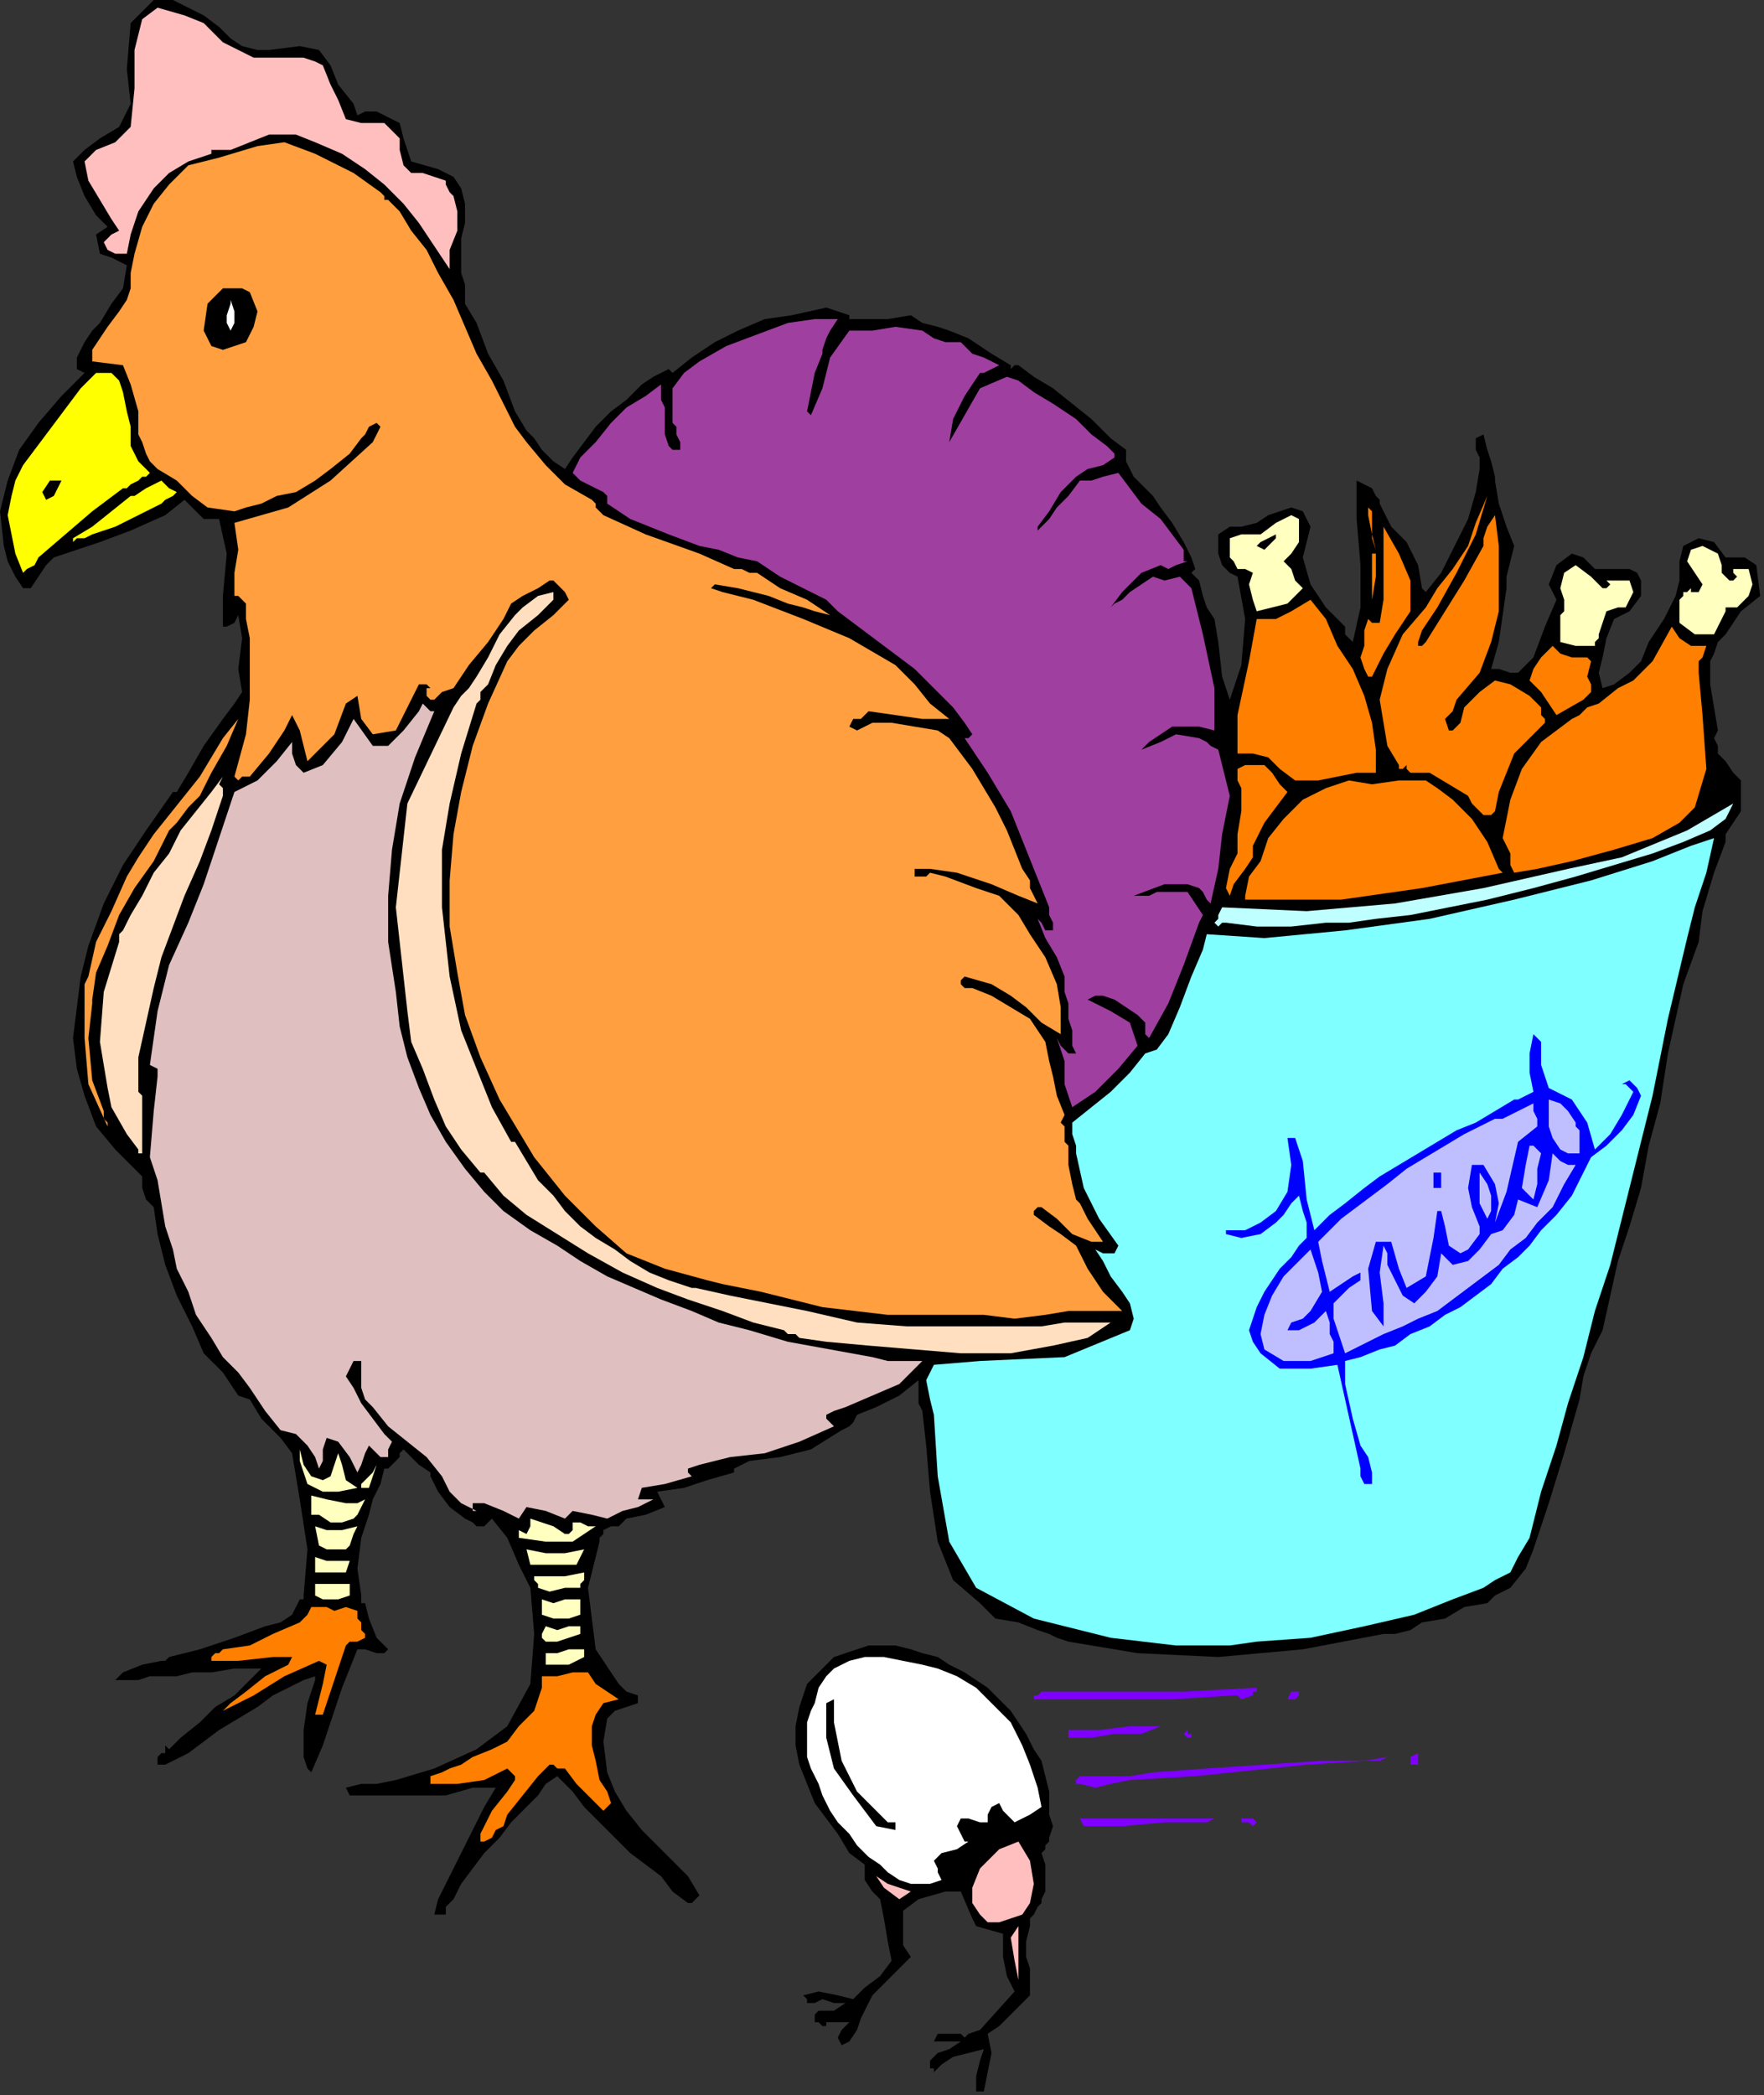 <?xml version="1.0" encoding="UTF-8" standalone="no"?>
<svg
   xmlns:dc="http://purl.org/dc/elements/1.1/"
   xmlns:cc="http://creativecommons.org/ns#"
   xmlns:rdf="http://www.w3.org/1999/02/22-rdf-syntax-ns#"
   xmlns:svg="http://www.w3.org/2000/svg"
   xmlns="http://www.w3.org/2000/svg"
   xmlns:sodipodi="http://sodipodi.sourceforge.net/DTD/sodipodi-0.dtd"
   xmlns:inkscape="http://www.inkscape.org/namespaces/inkscape"
   version="1.0"
   width="77.724mm"
   height="92.287mm"
   id="svg131"
   sodipodi:docname="OBSSG259.WMF">
  <rect width="100%" height="100%" fill="#333333" stroke="none"/>
  <sodipodi:namedview
     pagecolor="#ffffff"
     bordercolor="#666666"
     borderopacity="1"
     objecttolerance="10"
     gridtolerance="10"
     guidetolerance="10"
     inkscape:pageopacity="0"
     inkscape:pageshadow="2"
     inkscape:window-width="640"
     inkscape:window-height="480"
     id="namedview133" />
  <defs
     id="defs3">
    <pattern
       id="WMFhbasepattern"
       patternUnits="userSpaceOnUse"
       width="6"
       height="6"
       x="0"
       y="0" />
  </defs>
  <path
     style="fill:#000000;fill-rule:evenodd;fill-opacity:1;stroke:none;"
     d="  M 58.88,17.28   L 59.52,19.2   L 60.8,18.56   L 62.72,18.56   L 62.72,18.56   L 66.56,20.48   L 67.2,23.04   L 68.48,26.88   L 68.48,26.88   L 72.96,28.16   L 75.52,29.44   L 76.8,31.36   L 77.44,33.92   L 77.44,37.12   L 76.8,39.68   L 76.8,42.24   L 76.8,45.44   L 77.44,47.36   L 77.44,47.36   L 77.44,48   L 77.44,48   L 77.44,48.64   L 77.44,48.64   L 77.44,48.64   L 77.44,50.56   L 79.36,53.76   L 81.28,58.88   L 83.84,63.36   L 85.76,68.48   L 87.68,71.68   L 88.96,72.96   L 88.96,72.96   L 90.24,74.88   L 92.16,76.8   L 94.08,78.08   L 94.08,78.08   L 95.36,76.16   L 97.28,73.6   L 99.2,71.04   L 101.76,68.48   L 104.32,66.56   L 106.88,64   L 108.8,62.72   L 111.36,61.44   L 111.36,61.44   L 112,62.08   L 115.2,59.52   L 119.04,56.96   L 122.88,55.04   L 127.36,53.12   L 127.36,53.12   L 131.84,52.48   L 137.6,51.2   L 141.44,52.48   L 141.44,52.48   L 141.44,53.12   L 144.64,53.12   L 147.84,53.12   L 151.68,52.48   L 151.68,52.48   L 153.6,53.76   L 156.16,54.4   L 158.08,55.04   L 158.08,55.04   L 161.28,56.32   L 165.12,58.88   L 168.32,60.8   L 168.32,60.8   L 168.32,61.44   L 168.96,60.8   L 169.6,60.8   L 169.6,60.8   L 172.16,62.72   L 175.36,64.64   L 178.56,67.2   L 181.76,69.76   L 184.96,72.96   L 187.52,74.88   L 187.52,74.88   L 187.52,75.52   L 187.52,76.16   L 187.52,76.8   L 187.52,76.8   L 188.8,79.36   L 190.08,80.64   L 192,82.56   L 192,82.56   L 193.28,84.48   L 195.2,87.04   L 197.12,90.24   L 198.4,92.8   L 199.04,94.72   L 199.04,94.72   L 198.4,95.36   L 199.04,96   L 199.68,96.64   L 199.68,96.64   L 200.32,99.2   L 200.96,101.12   L 202.24,103.04   L 202.24,103.04   L 202.88,106.88   L 203.52,112.64   L 204.8,116.48   L 204.8,116.48   L 206.72,110.72   L 207.36,103.04   L 206.08,96   L 206.08,96   L 204.8,95.36   L 203.52,94.08   L 202.88,92.16   L 202.88,92.16   L 202.88,88.96   L 204.8,87.68   L 206.72,87.68   L 209.28,87.04   L 211.2,85.76   L 211.2,85.76   L 213.12,85.12   L 215.04,84.48   L 216.96,85.12   L 216.96,85.12   L 218.24,87.68   L 217.6,90.24   L 216.96,92.8   L 216.96,92.8   L 218.24,97.28   L 220.8,101.12   L 224,104.32   L 224,104.32   L 224,105.6   L 224.64,106.24   L 225.28,106.88   L 225.28,106.88   L 226.56,101.12   L 226.56,94.08   L 225.92,86.4   L 225.92,80   L 225.92,80   L 227.2,80.64   L 228.48,81.28   L 229.12,82.56   L 229.12,82.56   L 229.76,83.2   L 229.76,83.2   L 229.76,83.84   L 229.76,83.84   L 231.68,87.68   L 234.24,90.24   L 236.16,94.08   L 236.8,97.92   L 236.8,97.92   L 237.44,98.56   L 240,95.36   L 241.92,91.52   L 244.48,86.4   L 245.76,81.92   L 246.4,78.08   L 246.4,78.08   L 246.4,76.16   L 245.76,74.88   L 245.76,72.96   L 245.76,72.96   L 247.04,72.32   L 247.68,74.88   L 248.32,76.8   L 248.96,79.36   L 248.96,79.36   L 248.96,80   L 248.96,80   L 248.96,80   L 248.96,80   L 249.6,83.84   L 250.88,87.68   L 252.16,90.88   L 252.16,90.88   L 251.52,93.44   L 250.88,96   L 250.88,97.92   L 250.88,97.92   L 250.24,102.4   L 249.6,106.88   L 248.32,111.36   L 248.32,111.36   L 249.6,111.36   L 251.52,112   L 252.8,112   L 252.8,112   L 255.36,109.44   L 257.28,104.32   L 259.2,99.84   L 259.2,99.84   L 257.92,97.28   L 259.2,94.08   L 261.76,92.16   L 261.76,92.16   L 263.68,92.8   L 265.6,94.72   L 268.16,94.72   L 268.16,94.72   L 269.44,94.72   L 271.36,94.72   L 272.64,95.36   L 272.64,95.36   L 273.28,96.64   L 273.28,98.56   L 273.28,99.2   L 273.28,99.2   L 271.36,101.76   L 268.8,103.04   L 267.52,106.24   L 267.52,106.24   L 266.88,109.44   L 266.24,112   L 266.88,114.56   L 266.88,114.56   L 268.8,113.92   L 271.36,112   L 273.28,110.08   L 273.28,110.08   L 274.56,106.88   L 277.12,103.04   L 279.04,99.2   L 279.04,99.2   L 279.68,96.64   L 279.68,93.44   L 280.32,90.88   L 280.32,90.88   L 282.88,89.6   L 285.44,90.24   L 287.36,92.8   L 287.36,92.8   L 289.28,92.8   L 290.56,92.8   L 292.48,94.08   L 292.48,94.08   L 293.12,99.2   L 289.92,101.76   L 287.36,105.6   L 287.36,105.6   L 286.08,106.88   L 285.44,108.8   L 284.8,110.08   L 284.8,110.08   L 284.8,113.92   L 285.44,117.76   L 286.08,121.6   L 286.08,121.6   L 285.44,122.88   L 286.08,124.16   L 286.08,125.44   L 286.08,125.44   L 287.36,126.72   L 288.64,128.64   L 289.92,129.92   L 289.92,129.92   L 289.92,131.84   L 289.92,133.76   L 289.92,135.04   L 289.92,135.04   L 288.64,136.96   L 287.36,138.88   L 287.36,140.16   L 287.36,140.16   L 285.44,145.28   L 283.52,151.68   L 282.88,156.8   L 282.88,156.8   L 280.32,163.84   L 277.76,175.36   L 276.48,183.68   L 276.48,183.68   L 274.56,190.72   L 273.28,197.76   L 271.36,204.16   L 271.36,204.16   L 269.44,209.92   L 268.16,215.68   L 266.88,221.44   L 266.88,221.44   L 264.96,225.28   L 263.68,229.12   L 263.04,232.96   L 263.04,232.96   L 260.48,241.92   L 257.92,250.24   L 255.36,257.92   L 255.36,257.92   L 254.08,261.12   L 251.52,264.32   L 248.96,265.6   L 248.96,265.6   L 247.68,266.88   L 243.84,267.52   L 240.64,269.44   L 236.8,270.08   L 236.8,270.08   L 234.88,271.36   L 232.32,272   L 230.4,272   L 230.4,272   L 216.96,274.56   L 202.88,275.84   L 189.44,275.2   L 189.44,275.2   L 185.6,274.56   L 181.76,273.92   L 177.92,273.28   L 177.92,273.28   L 176,272.64   L 174.72,272   L 172.8,271.36   L 172.8,271.36   L 169.6,270.08   L 165.76,269.44   L 163.2,266.88   L 163.2,266.88   L 158.72,263.04   L 156.16,256.64   L 154.88,248.32   L 154.24,240.64   L 153.6,234.88   L 153.6,234.88   L 152.96,233.6   L 152.96,231.68   L 152.96,229.76   L 152.96,229.76   L 149.76,232.32   L 145.92,234.24   L 142.72,235.52   L 142.72,235.52   L 142.08,236.8   L 141.44,237.44   L 140.16,238.08   L 140.16,238.08   L 135.04,241.28   L 129.92,242.56   L 124.8,243.2   L 124.8,243.2   L 123.52,243.84   L 122.24,244.48   L 122.24,245.12   L 122.24,245.12   L 117.76,246.4   L 113.92,247.68   L 109.44,248.32   L 109.44,248.32   L 110.72,250.88   L 107.52,252.16   L 104.32,252.8   L 104.32,252.8   L 103.04,254.08   L 101.76,254.08   L 100.48,254.72   L 100.48,254.72   L 100.48,255.36   L 99.84,256   L 99.84,256.64   L 99.84,256.64   L 97.92,264.32   L 99.2,274.56   L 103.04,280.32   L 103.04,280.32   L 104.32,281.6   L 106.24,282.24   L 106.24,283.52   L 106.24,283.52   L 104.32,284.16   L 102.4,284.8   L 101.12,286.08   L 101.12,286.08   L 100.48,289.92   L 101.12,295.04   L 102.4,298.24   L 102.4,298.24   L 104.32,301.44   L 106.88,304.64   L 109.44,307.2   L 112,309.76   L 114.56,312.32   L 116.48,315.52   L 116.48,315.52   L 115.84,316.16   L 115.2,316.8   L 114.56,316.8   L 114.56,316.8   L 112,314.88   L 110.08,312.32   L 107.52,310.4   L 107.52,310.4   L 104.96,308.48   L 102.4,305.92   L 99.84,303.36   L 97.28,300.8   L 95.36,298.24   L 92.8,295.68   L 92.8,295.68   L 90.88,296.96   L 89.6,298.88   L 87.68,300.8   L 85.12,303.36   L 83.2,305.92   L 80.64,308.48   L 78.72,311.04   L 76.8,313.6   L 75.52,316.16   L 74.24,317.44   L 74.24,317.44   L 74.24,318.72   L 72.96,318.72   L 72.32,318.72   L 72.32,318.72   L 72.96,316.16   L 75.52,311.04   L 78.08,305.92   L 80.64,300.8   L 82.56,297.6   L 82.56,297.6   L 78.72,297.6   L 74.24,298.88   L 70.4,298.88   L 70.4,298.88   L 60.16,298.88   L 58.88,298.88   L 58.24,298.88   L 57.6,297.6   L 57.6,297.6   L 60.16,296.96   L 62.72,296.96   L 65.92,296.32   L 65.92,296.32   L 72.32,294.4   L 79.36,291.2   L 84.48,287.36   L 84.48,287.36   L 88.32,280.32   L 88.96,272   L 88.32,264.32   L 88.32,264.32   L 86.4,260.48   L 84.48,256   L 81.92,252.8   L 81.92,252.8   L 81.28,253.44   L 81.28,253.44   L 80.64,254.08   L 80.64,254.08   L 79.36,254.08   L 78.72,253.44   L 77.44,252.8   L 77.44,252.8   L 74.88,250.88   L 72.96,248.32   L 71.68,245.76   L 71.68,245.76   L 71.68,245.12   L 69.76,243.84   L 68.48,242.56   L 67.2,241.28   L 67.2,241.28   L 66.56,241.92   L 66.56,241.92   L 66.56,242.56   L 66.56,242.56   L 65.28,243.84   L 64.64,244.48   L 64,244.48   L 64,244.48   L 63.36,247.04   L 62.08,249.6   L 61.44,252.16   L 61.44,252.16   L 60.16,256   L 59.52,261.12   L 60.16,265.6   L 60.16,265.6   L 60.16,266.24   L 60.16,266.88   L 60.8,266.88   L 60.8,266.88   L 61.44,269.44   L 62.72,272.64   L 64.64,274.56   L 64.64,274.56   L 64,275.2   L 62.72,275.2   L 60.8,274.56   L 59.52,274.56   L 59.52,274.56   L 56.96,280.96   L 53.76,290.56   L 51.84,295.04   L 51.84,295.04   L 51.2,294.4   L 50.56,292.48   L 50.56,291.2   L 50.56,291.2   L 50.56,288   L 51.2,283.52   L 52.48,279.68   L 52.48,279.68   L 52.48,279.04   L 50.56,279.68   L 48,280.96   L 45.44,282.24   L 42.88,284.16   L 39.68,286.08   L 36.48,288   L 33.92,289.92   L 31.36,291.84   L 28.8,293.12   L 27.52,293.76   L 26.24,293.76   L 26.24,293.76   L 26.24,293.12   L 26.24,292.48   L 26.88,291.84   L 26.88,291.84   L 27.52,291.84   L 27.52,291.2   L 27.52,290.56   L 27.52,290.56   L 28.16,291.2   L 30.08,289.28   L 33.28,286.72   L 35.84,284.16   L 39.04,282.24   L 41.6,279.68   L 43.52,277.76   L 43.52,277.76   L 39.04,277.76   L 35.2,278.4   L 32,278.4   L 32,278.4   L 29.44,279.04   L 26.88,279.04   L 24.96,279.04   L 24.96,279.04   L 23.04,279.68   L 21.12,279.68   L 19.2,279.68   L 19.2,279.68   L 20.48,278.4   L 23.68,277.12   L 26.88,276.48   L 26.88,276.48   L 26.88,276.48   L 27.52,276.48   L 28.16,275.84   L 28.16,275.84   L 33.28,274.56   L 39.04,272.64   L 44.16,270.72   L 44.16,270.72   L 46.72,270.08   L 48.64,268.8   L 49.92,266.24   L 49.92,266.24   L 49.92,266.24   L 50.56,266.24   L 50.56,265.6   L 50.56,265.6   L 51.2,257.92   L 49.92,249.6   L 48.64,241.92   L 48.64,241.92   L 46.72,239.36   L 43.52,236.16   L 41.6,232.96   L 41.6,232.96   L 39.68,232.32   L 38.4,230.4   L 37.12,228.48   L 37.12,228.48   L 33.92,225.28   L 32,220.8   L 29.44,215.68   L 27.52,210.56   L 26.24,205.44   L 25.6,200.96   L 25.6,200.96   L 24.32,199.68   L 23.68,197.76   L 23.68,195.84   L 23.68,195.84   L 23.04,195.2   L 19.2,191.36   L 16,187.52   L 14.08,182.4   L 12.8,177.92   L 12.16,172.8   L 12.8,167.68   L 13.44,162.56   L 14.72,157.44   L 14.72,157.44   L 17.28,150.4   L 20.48,144   L 24.32,138.24   L 28.8,131.84   L 28.8,131.84   L 29.44,131.84   L 31.36,128.64   L 33.92,124.16   L 37.12,119.68   L 39.04,117.12   L 39.04,117.12   L 40.32,115.2   L 39.68,111.36   L 40.32,106.24   L 39.68,102.4   L 39.68,102.4   L 39.04,103.68   L 37.76,104.32   L 37.12,104.32   L 37.12,104.32   L 37.12,99.2   L 37.76,92.16   L 36.48,86.4   L 36.48,86.4   L 33.92,86.4   L 32.64,85.12   L 30.72,83.2   L 30.72,83.2   L 27.52,85.76   L 21.76,88.32   L 16.64,90.24   L 12.8,91.52   L 12.8,91.52   L 10.88,92.16   L 8.96,92.8   L 7.68,94.08   L 7.68,94.08   L 6.4,96   L 5.12,97.92   L 3.84,97.92   L 3.84,97.92   L 2.56,96   L 1.28,93.44   L 0.64,90.88   L 0.64,90.88   L 0,85.12   L 1.28,80   L 3.2,74.88   L 6.4,70.4   L 10.24,65.92   L 14.08,62.08   L 14.08,62.08   L 12.8,61.44   L 12.8,59.52   L 13.44,58.24   L 13.44,58.24   L 14.08,56.96   L 15.36,55.04   L 16.64,53.76   L 16.64,53.76   L 18.56,50.56   L 20.48,48   L 21.12,44.16   L 21.12,44.16   L 18.56,42.88   L 16.64,42.24   L 16,39.04   L 16,39.04   L 17.92,37.76   L 16,35.84   L 14.08,32.64   L 12.8,29.44   L 12.16,26.88   L 14.08,24.96   L 14.08,24.96   L 16.64,23.04   L 19.84,21.12   L 21.76,17.28   L 21.76,17.28   L 21.12,11.52   L 21.76,3.84   L 25.6,0   L 25.6,0   L 28.8,0   L 31.36,1.28   L 33.92,2.56   L 36.48,4.48   L 38.4,6.4   L 40.32,7.68   L 42.88,8.32   L 44.8,8.32   L 44.8,8.32   L 49.92,7.68   L 53.12,8.32   L 55.04,10.88   L 56.32,14.08   L 58.88,17.28  z "
     id="path5" />
  <path
     style="fill:#ffbfbf;fill-rule:evenodd;fill-opacity:1;stroke:none;"
     d="  M 68.48,28.8   L 70.4,28.8   L 72.32,29.44   L 74.24,30.08   L 74.24,30.08   L 74.24,30.72   L 74.88,32   L 75.52,32.64   L 75.52,32.64   L 76.16,35.2   L 76.16,38.4   L 74.88,41.6   L 74.88,44.8   L 74.88,44.8   L 72.32,40.96   L 69.76,37.12   L 67.2,33.92   L 64,30.72   L 60.8,28.16   L 56.96,25.6   L 56.96,25.6   L 52.48,23.68   L 49.28,22.4   L 44.8,22.4   L 44.8,22.4   L 41.6,23.68   L 38.4,24.96   L 35.84,24.96   L 35.84,24.96   L 35.2,24.96   L 35.2,25.6   L 31.36,26.88   L 28.16,28.8   L 25.6,31.36   L 23.04,35.2   L 21.76,39.04   L 21.12,42.24   L 21.12,42.24   L 19.2,42.24   L 17.92,41.6   L 17.28,40.32   L 17.28,40.32   L 18.56,39.04   L 19.84,38.4   L 18.56,36.48   L 16.64,33.28   L 14.72,30.08   L 14.08,26.88   L 14.08,26.88   L 16,24.96   L 19.2,23.68   L 21.76,21.12   L 21.76,21.12   L 22.4,14.72   L 22.4,8.32   L 23.68,3.2   L 23.68,3.2   L 26.24,1.28   L 30.72,2.56   L 33.92,3.84   L 33.92,3.84   L 37.12,7.04   L 39.68,8.32   L 42.24,9.6   L 44.16,9.6   L 46.08,9.6   L 48,9.6   L 49.28,9.6   L 50.56,9.6   L 52.48,10.24   L 53.76,10.88   L 53.76,10.88   L 55.04,14.08   L 56.32,16.64   L 57.6,19.84   L 57.6,19.84   L 60.16,20.48   L 64,20.48   L 66.56,23.04   L 66.56,23.04   L 66.56,24.96   L 67.2,27.52   L 68.48,28.8  z "
     id="path7" />
  <path
     style="fill:#ff9f3f;fill-rule:evenodd;fill-opacity:1;stroke:none;"
     d="  M 122.24,94.72   L 123.52,94.72   L 124.8,95.36   L 126.08,95.36   L 126.08,95.36   L 129.92,97.92   L 134.4,99.84   L 138.24,102.4   L 138.24,102.4   L 135.68,101.76   L 133.76,101.12   L 131.2,100.48   L 131.2,100.48   L 128,99.2   L 122.88,97.92   L 119.04,97.28   L 119.04,97.28   L 118.4,97.92   L 120.32,98.56   L 122.88,99.2   L 125.44,99.84   L 125.44,99.84   L 133.76,103.04   L 141.44,106.24   L 149.12,110.72   L 149.12,110.72   L 152.32,113.92   L 154.88,117.12   L 158.08,119.68   L 158.08,119.68   L 153.6,119.68   L 149.12,119.04   L 144.64,118.4   L 144.64,118.4   L 143.36,119.68   L 142.08,119.68   L 141.44,120.96   L 141.44,120.96   L 142.72,121.6   L 144,120.96   L 145.28,120.32   L 145.28,120.32   L 148.48,120.32   L 152.32,120.96   L 156.16,121.6   L 156.16,121.6   L 158.08,122.88   L 160,125.44   L 161.92,128   L 163.84,131.2   L 165.76,134.4   L 167.68,138.24   L 168.96,141.44   L 170.24,144.64   L 171.52,146.56   L 171.52,146.56   L 171.52,147.84   L 172.16,149.12   L 172.8,150.4   L 172.8,150.4   L 169.6,149.12   L 165.12,147.2   L 159.36,145.28   L 154.88,144.64   L 152.32,144.64   L 152.32,144.64   L 152.32,145.28   L 152.32,145.92   L 152.96,145.92   L 152.96,145.92   L 153.6,145.92   L 154.24,145.92   L 154.88,145.28   L 154.88,145.28   L 157.44,145.92   L 162.56,147.84   L 166.4,149.12   L 166.4,149.12   L 169.6,152.32   L 171.52,155.52   L 174.08,159.36   L 174.08,159.36   L 176,163.84   L 176.64,167.68   L 176.64,172.16   L 176.64,172.16   L 173.44,170.24   L 170.88,167.68   L 168.32,165.76   L 165.12,163.84   L 165.12,163.84   L 160.64,162.56   L 160,163.2   L 160,163.2   L 160,163.84   L 160,163.84   L 160.64,164.48   L 161.28,164.48   L 161.92,164.48   L 161.92,164.48   L 165.12,165.76   L 168.32,167.68   L 171.52,169.6   L 171.52,169.6   L 174.08,173.44   L 174.72,176.64   L 175.36,179.2   L 176,182.4   L 177.28,185.6   L 177.28,185.6   L 176.64,186.88   L 177.28,187.52   L 177.28,188.16   L 177.28,188.16   L 177.28,189.44   L 177.28,190.08   L 177.92,190.72   L 177.92,190.72   L 177.92,193.92   L 178.56,197.12   L 179.2,199.68   L 179.2,199.68   L 179.84,200.32   L 179.84,200.32   L 179.84,200.32   L 179.84,200.32   L 181.12,202.88   L 182.4,204.8   L 183.68,206.72   L 183.68,206.72   L 181.76,206.72   L 178.56,205.44   L 176,202.88   L 173.44,200.96   L 173.44,200.96   L 172.8,200.96   L 172.16,201.6   L 172.16,202.24   L 172.16,202.24   L 174.72,204.16   L 176.64,205.44   L 179.2,207.36   L 179.2,207.36   L 181.12,211.2   L 183.68,215.04   L 186.88,218.24   L 186.88,218.24   L 182.4,218.24   L 177.92,218.24   L 174.08,218.88   L 174.08,218.88   L 168.96,219.52   L 163.84,218.88   L 158.72,218.88   L 158.72,218.88   L 147.84,218.88   L 136.96,217.6   L 126.72,215.04   L 126.72,215.04   L 123.52,214.4   L 120.32,213.76   L 117.76,213.12   L 117.76,213.12   L 117.76,213.12   L 110.72,211.2   L 104.32,208.64   L 99.2,204.16   L 99.2,204.16   L 96.64,201.6   L 94.08,199.04   L 91.52,195.84   L 88.96,192.64   L 87.04,189.44   L 87.04,189.44   L 83.2,183.04   L 80,176   L 77.44,168.96   L 76.16,161.92   L 74.88,154.24   L 74.88,146.56   L 75.52,138.88   L 76.8,131.84   L 78.72,124.16   L 81.28,117.12   L 84.48,110.08   L 84.48,110.08   L 86.4,107.52   L 88.96,104.96   L 92.16,102.4   L 94.72,99.84   L 94.72,99.84   L 94.08,98.56   L 93.44,97.92   L 92.16,96.64   L 92.16,96.64   L 91.52,96.64   L 89.6,97.92   L 87.04,99.2   L 85.12,100.48   L 85.12,100.48   L 83.84,103.04   L 81.28,106.88   L 78.08,110.72   L 76.8,112.64   L 76.8,112.64   L 75.52,114.56   L 73.6,115.2   L 72.32,116.48   L 72.32,116.48   L 71.68,116.48   L 71.04,115.84   L 71.04,114.56   L 71.04,114.56   L 71.68,114.56   L 71.04,113.92   L 70.4,113.92   L 69.76,113.92   L 69.76,113.92   L 68.48,116.48   L 67.2,119.04   L 65.92,121.6   L 65.92,121.6   L 62.08,122.24   L 60.16,119.68   L 59.52,115.84   L 59.52,115.84   L 57.6,117.12   L 55.68,122.24   L 51.2,126.72   L 51.2,126.72   L 50.56,124.16   L 49.92,121.6   L 48.64,119.04   L 48.64,119.04   L 47.36,121.6   L 44.8,125.44   L 41.6,129.28   L 41.6,129.28   L 40.32,129.28   L 39.68,129.92   L 39.04,129.28   L 39.04,129.28   L 40.96,122.24   L 41.6,116.48   L 41.6,108.16   L 41.6,108.16   L 41.6,106.24   L 40.96,103.04   L 40.96,100.48   L 40.96,100.48   L 40.32,99.84   L 39.68,99.2   L 39.04,99.2   L 39.04,99.2   L 39.04,95.36   L 39.68,91.52   L 39.04,87.04   L 39.04,87.04   L 48,84.48   L 55.04,80   L 62.08,73.6   L 62.08,73.6   L 62.72,72.32   L 63.36,71.04   L 62.72,70.4   L 62.72,70.4   L 61.44,71.04   L 60.8,72.32   L 60.16,72.96   L 60.16,72.96   L 58.24,75.52   L 55.04,78.08   L 52.48,80   L 49.28,81.92   L 46.08,82.56   L 46.08,82.56   L 43.52,83.84   L 40.96,84.48   L 39.04,85.12   L 39.04,85.12   L 34.56,84.48   L 32,82.56   L 29.44,80   L 26.24,78.08   L 26.24,78.08   L 24.96,76.8   L 24.32,75.52   L 23.68,73.6   L 23.68,73.6   L 23.04,72.32   L 23.04,70.4   L 23.04,68.48   L 23.04,68.48   L 21.76,64   L 20.48,60.8   L 15.36,60.16   L 15.36,60.16   L 15.36,58.24   L 17.92,54.4   L 19.84,51.84   L 21.12,49.92   L 21.76,48   L 21.76,45.44   L 22.4,42.24   L 23.68,37.76   L 23.68,37.76   L 25.6,33.92   L 28.16,30.72   L 31.36,27.52   L 31.36,27.52   L 36.48,26.24   L 42.88,24.32   L 47.36,23.68   L 47.36,23.68   L 52.48,25.6   L 58.88,28.8   L 63.36,32   L 63.36,32   L 64,32.64   L 64,33.28   L 64.64,33.28   L 64.64,33.28   L 66.56,35.2   L 68.48,38.4   L 71.04,41.6   L 72.96,45.44   L 75.52,49.92   L 77.44,54.4   L 79.36,58.88   L 81.92,63.36   L 83.84,67.2   L 85.76,71.04   L 87.68,73.6   L 87.68,73.6   L 90.88,77.44   L 94.08,80.64   L 98.56,83.2   L 98.56,83.2   L 99.2,83.84   L 99.2,84.48   L 100.48,85.76   L 100.48,85.76   L 107.52,88.96   L 116.48,92.16   L 122.24,94.72  z "
     id="path9" />
  <path
     style="fill:#000000;fill-rule:evenodd;fill-opacity:1;stroke:none;"
     d="  M 40.96,56.96   L 39.04,57.6   L 37.12,58.24   L 35.2,57.6   L 35.2,57.6   L 33.92,55.04   L 34.56,50.56   L 37.12,48   L 37.12,48   L 38.4,48   L 40.32,48   L 41.6,48.64   L 41.6,48.64   L 42.88,51.84   L 42.24,54.4   L 40.96,56.96  z "
     id="path11" />
  <path
     style="fill:#ffffff;fill-rule:evenodd;fill-opacity:1;stroke:none;"
     d="  M 38.4,55.04   L 37.76,53.76   L 37.76,52.48   L 38.4,50.56   L 38.4,50.56   L 38.4,49.92   L 39.04,51.84   L 39.04,53.76   L 38.4,55.04  z "
     id="path13" />
  <path
     style="fill:#9f3f9f;fill-rule:evenodd;fill-opacity:1;stroke:none;"
     d="  M 139.52,53.12   L 138.24,55.04   L 137.6,56.32   L 136.96,58.24   L 136.96,58.24   L 136.96,58.88   L 135.68,62.08   L 135.04,65.28   L 134.4,68.48   L 134.4,68.48   L 135.04,69.12   L 136.96,64.64   L 138.24,59.52   L 141.44,55.04   L 141.44,55.04   L 145.28,55.04   L 149.12,54.4   L 153.6,55.04   L 153.6,55.04   L 155.52,56.32   L 157.44,56.96   L 160,56.96   L 160,56.96   L 161.92,58.88   L 163.84,59.52   L 166.4,60.8   L 166.4,60.8   L 165.12,61.44   L 163.84,62.08   L 163.2,62.08   L 163.2,62.08   L 160.64,65.92   L 158.72,69.76   L 158.08,73.6   L 158.08,73.6   L 160.64,69.12   L 163.2,64.64   L 167.68,62.72   L 167.68,62.72   L 169.6,63.36   L 172.16,65.28   L 175.36,67.2   L 179.2,69.76   L 181.76,72.32   L 184.32,74.24   L 185.6,75.52   L 185.6,75.52   L 185.6,76.16   L 185.6,76.16   L 185.6,76.16   L 185.6,76.16   L 183.68,77.44   L 181.12,78.08   L 179.2,79.36   L 179.2,79.36   L 176.64,81.92   L 174.72,85.12   L 172.8,87.68   L 172.8,87.68   L 172.8,88.32   L 173.44,87.68   L 174.08,87.04   L 174.72,86.4   L 174.72,86.4   L 176,84.48   L 177.92,82.56   L 179.84,80   L 179.84,80   L 181.76,80   L 183.68,79.36   L 186.24,78.72   L 186.24,78.72   L 188.16,81.28   L 190.08,83.84   L 193.28,86.4   L 195.2,88.96   L 197.12,91.52   L 197.12,91.52   L 197.12,92.8   L 197.12,93.44   L 197.76,93.44   L 197.76,93.44   L 195.84,94.08   L 194.56,94.72   L 193.28,94.08   L 193.28,94.08   L 190.08,95.36   L 186.88,98.56   L 184.96,101.12   L 184.96,101.12   L 184.96,101.12   L 185.6,100.48   L 186.88,99.84   L 186.88,99.84   L 188.16,98.56   L 190.08,97.28   L 192,96   L 192,96   L 193.92,96.64   L 196.48,96   L 198.4,97.92   L 198.4,97.92   L 200.32,105.6   L 202.24,114.56   L 202.24,121.6   L 202.24,121.6   L 199.68,120.96   L 197.12,120.96   L 195.2,120.96   L 195.2,120.96   L 193.28,122.24   L 191.36,123.52   L 190.08,124.8   L 190.08,124.8   L 193.28,123.52   L 195.84,122.24   L 199.68,122.88   L 199.68,122.88   L 200.96,123.52   L 201.6,124.16   L 202.88,124.8   L 202.88,124.8   L 203.52,127.36   L 204.16,129.92   L 204.8,132.48   L 204.8,132.48   L 203.52,138.88   L 202.88,144.64   L 201.6,150.4   L 201.6,150.4   L 200.96,149.76   L 200.32,148.48   L 199.68,147.84   L 199.68,147.84   L 197.76,147.2   L 193.92,147.2   L 188.8,149.12   L 188.8,149.12   L 190.08,149.12   L 191.36,149.12   L 192.64,148.48   L 192.64,148.48   L 193.92,148.48   L 195.84,148.48   L 197.76,148.48   L 197.76,148.48   L 199.04,150.4   L 200.32,152.32   L 199.68,153.6   L 199.68,153.6   L 197.12,160.64   L 194.56,167.04   L 191.36,172.8   L 191.36,172.8   L 190.72,172.16   L 190.72,171.52   L 190.72,170.24   L 190.72,170.24   L 189.44,168.96   L 187.52,167.68   L 185.6,166.4   L 185.6,166.4   L 183.68,165.76   L 182.4,165.76   L 181.12,166.4   L 181.12,166.4   L 184.96,168.32   L 188.16,170.24   L 189.44,174.08   L 189.44,174.08   L 186.24,177.92   L 182.4,181.76   L 178.56,184.32   L 178.56,184.32   L 177.28,180.48   L 177.28,176.64   L 176,172.8   L 176,172.8   L 176.64,174.08   L 177.92,175.36   L 179.2,175.36   L 179.2,175.36   L 178.56,174.08   L 178.56,171.52   L 177.92,169.6   L 177.92,169.6   L 177.92,167.04   L 177.28,165.12   L 177.28,162.56   L 177.28,162.56   L 176,159.36   L 174.08,156.16   L 172.8,152.96   L 172.8,152.96   L 173.44,153.6   L 174.08,154.88   L 175.36,154.88   L 175.36,154.88   L 175.36,153.6   L 174.72,152.32   L 174.72,151.04   L 174.72,151.04   L 173.44,147.84   L 172.16,144.64   L 170.88,141.44   L 170.88,141.44   L 168.32,135.04   L 164.48,128.64   L 160.64,122.88   L 160.64,122.88   L 160.64,122.88   L 161.28,122.88   L 161.92,122.24   L 161.92,122.24   L 160.64,120.32   L 158.72,117.76   L 156.8,115.84   L 154.24,113.28   L 152.32,111.36   L 149.76,109.44   L 147.2,107.52   L 144.64,105.6   L 142.08,103.68   L 139.52,101.76   L 137.6,99.84   L 137.6,99.84   L 133.76,97.92   L 129.92,96   L 126.08,93.44   L 126.08,93.44   L 122.88,92.8   L 119.68,91.52   L 116.48,90.88   L 116.48,90.88   L 111.36,88.96   L 104.96,86.4   L 101.12,83.84   L 101.12,83.84   L 101.12,82.56   L 100.48,81.92   L 99.2,81.28   L 99.2,81.28   L 97.92,80.64   L 96.64,80   L 95.36,78.72   L 95.36,78.72   L 96.64,76.16   L 99.2,73.6   L 101.76,70.4   L 104.32,67.84   L 107.52,65.92   L 110.08,64   L 110.08,64   L 110.08,65.28   L 110.08,66.56   L 110.72,67.84   L 110.72,67.84   L 110.72,70.4   L 110.72,72.32   L 111.36,74.24   L 111.36,74.24   L 112,74.88   L 112.64,74.88   L 113.28,74.88   L 113.28,74.88   L 113.28,73.6   L 112.64,72.32   L 112.64,71.04   L 112.64,71.04   L 112,70.4   L 112,67.84   L 112,64.64   L 113.92,62.08   L 113.92,62.08   L 116.48,60.16   L 120.96,57.6   L 126.08,55.68   L 131.2,53.76   L 135.68,53.12   L 139.52,53.12  z "
     id="path15" />
  <path
     style="fill:#ffff00;fill-rule:evenodd;fill-opacity:1;stroke:none;"
     d="  M 24.96,78.72   L 24.32,79.36   L 23.68,79.36   L 23.04,80   L 23.04,80   L 21.76,80.64   L 21.12,81.28   L 20.48,81.28   L 20.48,81.28   L 15.36,85.12   L 10.88,88.96   L 6.4,92.8   L 6.4,92.8   L 5.76,94.08   L 4.48,94.72   L 3.84,95.36   L 3.84,95.36   L 2.56,92.16   L 1.92,88.96   L 1.28,85.76   L 1.92,82.56   L 2.56,80   L 3.84,77.44   L 5.76,74.88   L 7.68,72.32   L 9.6,69.76   L 11.52,67.2   L 13.44,64.64   L 16,62.08   L 16,62.08   L 18.56,62.08   L 19.84,63.36   L 20.48,65.28   L 21.12,68.48   L 21.76,71.04   L 21.76,74.24   L 23.04,76.8   L 24.96,78.72  z "
     id="path17" />
  <path
     style="fill:#000000;fill-rule:evenodd;fill-opacity:1;stroke:none;"
     d="  M 10.24,80   L 9.6,81.28   L 8.96,82.56   L 7.68,83.2   L 7.68,83.2   L 7.04,81.92   L 8.32,80   L 10.24,80  z "
     id="path19" />
  <path
     style="fill:#ffff00;fill-rule:evenodd;fill-opacity:1;stroke:none;"
     d="  M 29.44,81.92   L 28.8,82.56   L 27.52,83.2   L 26.88,83.84   L 26.88,83.84   L 23.04,85.76   L 19.2,87.68   L 15.36,88.96   L 15.36,88.96   L 14.08,89.6   L 12.8,89.6   L 12.16,90.24   L 12.16,90.24   L 12.16,89.6   L 15.36,87.68   L 18.56,85.12   L 21.76,82.56   L 21.76,82.56   L 22.4,82.56   L 24.32,81.28   L 25.6,80.64   L 25.6,80.64   L 26.88,80   L 28.16,81.28   L 29.44,81.92  z "
     id="path21" />
  <path
     style="fill:#ff7f00;fill-rule:evenodd;fill-opacity:1;stroke:none;"
     d="  M 228.48,85.12   L 228.48,87.68   L 228.48,89.6   L 229.12,91.52   L 229.12,91.52   L 228.48,88.96   L 227.84,85.76   L 227.84,82.56   L 227.84,82.56   L 227.84,83.2   L 227.84,84.48   L 228.48,85.12  z "
     id="path23" />
  <path
     style="fill:#ff7f00;fill-rule:evenodd;fill-opacity:1;stroke:none;"
     d="  M 239.36,101.12   L 238.08,103.04   L 236.8,104.96   L 236.16,106.88   L 236.16,106.88   L 236.16,107.52   L 236.8,107.52   L 237.44,106.88   L 237.44,106.88   L 240.64,101.76   L 243.84,96.64   L 247.04,90.88   L 247.04,90.88   L 247.04,89.6   L 247.68,87.68   L 248.96,85.76   L 248.96,85.76   L 249.6,90.88   L 249.6,96.64   L 249.6,101.76   L 249.6,101.76   L 248.32,106.88   L 246.4,112   L 242.56,116.48   L 242.56,116.48   L 241.92,118.4   L 240.64,119.68   L 241.28,121.6   L 241.28,121.6   L 241.92,121.6   L 242.56,120.96   L 243.2,120.32   L 243.2,120.32   L 243.84,117.76   L 246.4,115.2   L 248.96,113.28   L 248.96,113.28   L 251.52,113.92   L 254.72,115.84   L 256.64,117.76   L 256.64,117.76   L 256.64,119.04   L 257.28,119.68   L 257.28,120.32   L 257.28,120.32   L 254.72,122.88   L 252.16,125.44   L 250.88,128.64   L 249.6,131.84   L 248.96,135.04   L 248.96,135.04   L 248.32,135.68   L 247.68,135.68   L 247.04,135.68   L 247.04,135.68   L 246.4,135.04   L 245.12,133.76   L 244.48,132.48   L 244.48,132.48   L 241.28,130.56   L 238.08,128.64   L 234.88,128.64   L 234.88,128.64   L 234.24,128   L 234.24,128   L 234.24,127.36   L 234.24,127.36   L 233.6,128   L 232.96,128   L 232.96,127.36   L 232.96,127.36   L 231.04,124.16   L 230.4,120.32   L 229.76,116.48   L 229.76,116.48   L 231.04,111.36   L 233.6,105.6   L 237.44,101.12   L 237.44,101.12   L 239.36,97.92   L 241.92,94.72   L 244.48,90.88   L 245.76,87.04   L 247.68,82.56   L 247.68,82.56   L 245.76,88.96   L 242.56,95.36   L 239.36,101.12  z "
     id="path25" />
  <path
     style="fill:#ffffbf;fill-rule:evenodd;fill-opacity:1;stroke:none;"
     d="  M 213.76,93.44   L 215.04,94.72   L 215.68,96.64   L 216.96,97.92   L 216.96,97.92   L 214.4,100.48   L 211.84,101.12   L 209.28,101.76   L 209.28,101.76   L 208.64,99.84   L 208,97.28   L 208.64,95.36   L 208.64,95.36   L 207.36,94.72   L 206.08,94.72   L 205.44,93.44   L 205.44,93.44   L 204.8,92.8   L 204.8,90.88   L 204.8,89.6   L 204.8,89.6   L 206.72,88.96   L 209.92,88.96   L 212.48,87.04   L 212.48,87.04   L 213.76,86.4   L 215.04,85.76   L 216.32,86.4   L 216.32,86.4   L 216.32,90.24   L 215.04,92.16   L 213.76,93.44  z "
     id="path27" />
  <path
     style="fill:#ff7f00;fill-rule:evenodd;fill-opacity:1;stroke:none;"
     d="  M 234.88,101.76   L 232.32,105.6   L 230.4,108.8   L 228.48,112.64   L 228.48,112.64   L 227.84,112.64   L 227.2,111.36   L 226.56,109.44   L 227.2,107.52   L 227.2,107.52   L 227.2,106.24   L 227.2,104.96   L 227.84,103.04   L 227.84,103.04   L 228.48,103.68   L 229.12,103.68   L 229.76,103.68   L 229.76,103.68   L 229.76,103.68   L 230.4,99.84   L 230.4,96   L 230.4,92.16   L 230.4,92.16   L 230.4,87.68   L 232.96,92.16   L 234.88,96.64   L 234.88,101.76  z "
     id="path29" />
  <path
     style="fill:#000000;fill-rule:evenodd;fill-opacity:1;stroke:none;"
     d="  M 212.48,89.6   L 211.2,90.88   L 210.56,91.52   L 209.28,90.88   L 209.28,90.88   L 209.92,90.24   L 211.2,89.6   L 212.48,88.96   L 212.48,88.96   L 212.48,89.6  z "
     id="path31" />
  <path
     style="fill:#ffffbf;fill-rule:evenodd;fill-opacity:1;stroke:none;"
     d="  M 288,96.64   L 288.64,96.64   L 288.64,96.64   L 289.28,96   L 289.28,96   L 289.28,96   L 288.64,95.36   L 288.64,94.72   L 288.64,94.72   L 289.28,94.72   L 289.92,94.72   L 291.2,94.72   L 291.2,94.72   L 291.84,97.28   L 291.2,99.2   L 289.28,101.12   L 289.28,101.12   L 287.36,101.12   L 287.36,101.76   L 286.72,103.04   L 286.72,103.04   L 285.44,105.6   L 282.24,105.6   L 279.68,103.68   L 279.68,101.12   L 279.68,101.12   L 279.68,100.48   L 279.68,99.84   L 280.32,99.2   L 280.32,99.2   L 280.32,98.56   L 280.96,98.56   L 281.6,97.92   L 281.6,97.92   L 281.6,98.56   L 282.24,98.56   L 282.88,98.56   L 282.88,98.56   L 283.52,97.28   L 282.24,95.36   L 280.96,93.44   L 280.96,93.44   L 281.6,91.52   L 283.52,90.88   L 286.08,92.16   L 286.08,92.16   L 286.72,94.08   L 286.72,95.36   L 288,96.64  z "
     id="path33" />
  <path
     style="fill:#ff7f00;fill-rule:evenodd;fill-opacity:1;stroke:none;"
     d="  M 228.48,103.04   L 228.48,99.84   L 228.48,96   L 228.48,92.16   L 228.48,92.16   L 229.12,92.16   L 229.12,96   L 228.48,99.84   L 228.48,103.04  z "
     id="path35" />
  <path
     style="fill:#ffffbf;fill-rule:evenodd;fill-opacity:1;stroke:none;"
     d="  M 266.88,97.92   L 266.88,97.92   L 267.52,97.92   L 268.16,97.28   L 268.16,97.28   L 267.52,96.64   L 268.8,96.64   L 270.08,96.64   L 271.36,96.64   L 271.36,96.64   L 272,98.56   L 271.36,99.84   L 270.72,101.12   L 269.44,101.12   L 269.44,101.12   L 267.52,101.76   L 266.88,103.68   L 266.24,105.6   L 266.24,105.6   L 266.24,106.24   L 265.6,106.88   L 265.6,107.52   L 265.6,107.52   L 262.4,107.52   L 259.84,106.88   L 259.84,103.68   L 259.84,103.68   L 259.84,103.04   L 259.84,102.4   L 260.48,101.76   L 260.48,101.76   L 260.48,99.84   L 259.84,97.92   L 260.48,95.36   L 260.48,95.36   L 262.4,94.08   L 264.96,96   L 266.88,97.92  z "
     id="path37" />
  <path
     style="fill:#ffdfbf;fill-rule:evenodd;fill-opacity:1;stroke:none;"
     d="  M 92.16,99.84   L 89.6,102.4   L 86.4,104.96   L 84.48,107.52   L 82.56,110.72   L 81.28,113.92   L 81.28,113.92   L 80,115.2   L 80,116.48   L 79.36,117.12   L 79.36,117.12   L 76.8,125.44   L 74.88,133.76   L 73.6,141.44   L 73.6,141.44   L 73.6,151.04   L 74.88,162.56   L 76.8,171.52   L 76.8,171.52   L 79.36,177.92   L 81.92,184.32   L 85.12,190.08   L 85.12,190.08   L 85.76,190.08   L 85.76,190.08   L 87.68,193.28   L 89.6,196.48   L 92.16,199.04   L 94.08,201.6   L 96.64,204.16   L 99.2,206.08   L 102.4,208   L 104.96,209.92   L 108.16,211.84   L 111.36,213.12   L 115.2,214.4   L 115.2,214.4   L 115.84,214.4   L 121.6,215.68   L 128,216.96   L 134.4,218.24   L 134.4,218.24   L 142.72,220.16   L 151.04,220.8   L 160,220.8   L 160,220.8   L 164.48,220.8   L 168.96,220.8   L 173.44,220.8   L 173.44,220.8   L 177.28,220.16   L 181.12,220.16   L 184.96,220.16   L 184.96,220.16   L 181.12,222.72   L 175.36,224   L 168.32,225.28   L 160,225.28   L 152.32,224.64   L 144.64,224   L 137.6,223.36   L 133.12,222.72   L 133.12,222.72   L 132.48,222.08   L 131.2,222.08   L 130.56,221.44   L 130.56,221.44   L 125.44,220.16   L 120.32,218.24   L 114.56,216.32   L 109.44,214.4   L 103.68,211.84   L 97.92,208.64   L 92.8,205.44   L 87.68,202.24   L 83.84,199.04   L 80.64,195.2   L 80.64,195.2   L 80,195.2   L 76.8,191.36   L 74.24,187.52   L 72.32,183.04   L 70.4,177.92   L 68.48,173.44   L 67.84,168.32   L 67.84,168.32   L 65.92,151.04   L 67.84,133.76   L 75.52,117.76   L 75.52,117.76   L 76.8,115.84   L 78.08,114.56   L 79.36,112.64   L 79.36,112.64   L 81.28,109.44   L 83.2,105.6   L 85.76,102.4   L 85.76,102.4   L 87.04,101.12   L 89.6,99.2   L 92.16,98.56   L 92.16,99.84  z "
     id="path39" />
  <path
     style="fill:#ff7f00;fill-rule:evenodd;fill-opacity:1;stroke:none;"
     d="  M 229.12,128.64   L 225.92,128.64   L 222.72,129.28   L 219.52,129.92   L 219.52,129.92   L 218.24,129.92   L 216.96,129.92   L 215.68,129.92   L 215.68,129.92   L 213.12,128   L 211.2,126.08   L 208.64,125.44   L 208.64,125.44   L 207.36,125.44   L 206.72,125.44   L 206.08,125.44   L 206.08,125.44   L 206.08,125.44   L 206.08,124.8   L 206.08,124.16   L 206.08,124.16   L 206.08,119.04   L 208,110.08   L 209.28,103.04   L 209.28,103.04   L 212.48,103.04   L 215.04,101.76   L 218.24,99.84   L 218.24,99.84   L 220.8,103.04   L 222.72,107.52   L 225.28,111.36   L 227.2,115.84   L 228.48,120.32   L 229.12,124.8   L 229.12,128.64  z "
     id="path41" />
  <path
     style="fill:#ff7f00;fill-rule:evenodd;fill-opacity:1;stroke:none;"
     d="  M 284.16,107.52   L 283.52,109.44   L 282.88,110.08   L 282.88,112   L 282.88,112   L 283.52,119.04   L 284.16,128   L 282.24,134.4   L 282.24,134.4   L 279.68,136.96   L 275.2,139.52   L 268.8,141.44   L 261.76,143.36   L 256,144.64   L 252.16,145.28   L 252.16,145.28   L 251.52,144   L 251.52,143.36   L 251.52,142.08   L 251.52,142.08   L 250.24,139.52   L 250.88,136.32   L 251.52,133.12   L 251.52,133.12   L 253.44,128   L 256.64,123.52   L 261.76,119.68   L 261.76,119.68   L 261.76,119.68   L 263.04,119.04   L 264.32,117.76   L 266.24,117.12   L 266.24,117.12   L 269.44,114.56   L 272,113.28   L 275.2,110.08   L 278.4,104.32   L 278.4,104.32   L 279.68,106.24   L 281.6,107.52   L 284.16,107.52  z "
     id="path43" />
  <path
     style="fill:#ff7f00;fill-rule:evenodd;fill-opacity:1;stroke:none;"
     d="  M 264.32,109.44   L 264.96,110.08   L 264.32,112.64   L 264.96,113.92   L 264.96,115.2   L 263.68,116.48   L 259.2,119.04   L 259.2,119.04   L 257.92,117.12   L 256.64,115.2   L 254.72,113.28   L 254.72,113.28   L 255.36,111.36   L 256.64,109.44   L 258.56,107.52   L 258.56,107.52   L 259.84,108.8   L 261.76,109.44   L 264.32,109.44  z "
     id="path45" />
  <path
     style="fill:#dfbfbf;fill-rule:evenodd;fill-opacity:1;stroke:none;"
     d="  M 72.32,118.4   L 69.12,126.08   L 66.56,133.76   L 65.28,141.44   L 64.64,149.12   L 64.64,156.8   L 65.92,165.12   L 65.92,165.12   L 66.56,170.88   L 67.84,176   L 69.76,181.12   L 69.76,181.12   L 71.68,185.6   L 74.24,190.08   L 77.44,194.56   L 80.64,198.4   L 83.84,201.6   L 88.32,204.8   L 88.32,204.8   L 92.8,207.36   L 96.64,209.92   L 101.12,212.48   L 105.6,214.4   L 110.08,216.32   L 115.2,218.24   L 119.68,220.16   L 124.8,221.44   L 124.8,221.44   L 131.2,223.36   L 138.24,224.64   L 145.28,225.92   L 145.28,225.92   L 147.84,226.56   L 150.4,226.56   L 153.6,226.56   L 153.6,226.56   L 149.76,230.4   L 145.28,232.32   L 140.8,234.24   L 140.8,234.24   L 138.88,234.88   L 137.6,235.52   L 137.6,236.16   L 137.6,236.16   L 138.24,236.8   L 138.24,236.8   L 138.88,237.44   L 138.88,237.44   L 133.12,240   L 127.36,241.92   L 121.6,242.56   L 121.6,242.56   L 119.04,243.2   L 116.48,243.84   L 114.56,244.48   L 114.56,244.48   L 114.56,245.12   L 114.56,245.12   L 115.2,245.76   L 115.2,245.76   L 110.72,247.04   L 106.88,247.68   L 106.24,249.6   L 106.24,249.6   L 108.8,249.6   L 106.24,250.88   L 103.68,251.52   L 101.12,252.8   L 101.12,252.8   L 98.56,252.16   L 95.36,251.52   L 94.08,252.8   L 94.08,252.8   L 90.88,251.52   L 87.68,250.88   L 86.4,252.8   L 86.4,252.8   L 83.84,251.52   L 80.64,250.24   L 78.72,250.24   L 78.72,250.24   L 78.72,250.88   L 78.72,251.52   L 79.36,251.52   L 79.36,251.52   L 76.8,250.24   L 74.88,248.32   L 73.6,245.76   L 73.6,245.76   L 71.04,242.56   L 67.84,240   L 64.64,237.44   L 62.08,234.24   L 62.08,234.24   L 60.8,232.96   L 60.16,231.04   L 60.16,229.12   L 60.16,229.12   L 60.16,228.48   L 60.16,227.84   L 60.16,226.56   L 60.16,226.56   L 59.52,226.56   L 58.88,226.56   L 58.88,226.56   L 58.88,226.56   L 57.6,229.12   L 58.88,231.04   L 60.16,233.6   L 62.08,236.16   L 64,238.72   L 65.28,240   L 65.28,240   L 64.64,241.28   L 64.64,242.56   L 63.36,242.56   L 63.36,242.56   L 62.72,241.92   L 62.08,241.28   L 61.44,240.64   L 61.44,240.64   L 60.8,241.92   L 60.16,243.84   L 59.52,245.12   L 59.52,245.12   L 58.24,242.56   L 56.32,240   L 54.4,239.36   L 54.4,239.36   L 53.76,241.28   L 53.76,243.2   L 53.12,244.48   L 53.12,244.48   L 52.48,242.56   L 51.2,240.64   L 49.28,238.72   L 49.28,238.72   L 46.72,238.08   L 44.16,234.88   L 41.6,231.04   L 39.68,228.48   L 39.68,228.48   L 37.12,225.92   L 35.2,222.72   L 32.64,218.88   L 31.36,215.04   L 29.44,211.2   L 28.8,208   L 28.8,208   L 27.52,204.16   L 26.88,200.32   L 26.24,196.48   L 26.24,196.48   L 24.96,192.64   L 25.6,184.96   L 26.24,179.2   L 26.24,179.2   L 26.24,178.56   L 26.24,177.92   L 24.96,177.28   L 24.96,177.28   L 26.24,168.32   L 28.16,160.64   L 31.36,153.6   L 33.92,147.2   L 36.48,139.52   L 39.04,131.84   L 39.04,131.84   L 42.88,129.92   L 46.08,126.72   L 48.64,123.52   L 48.64,123.52   L 48.64,125.44   L 49.28,127.36   L 50.56,128.64   L 50.56,128.64   L 53.76,127.36   L 56.96,123.52   L 58.88,119.68   L 58.88,119.68   L 62.08,124.16   L 64.64,124.16   L 67.2,121.6   L 69.76,118.4   L 69.76,118.4   L 70.4,117.12   L 71.04,117.76   L 71.68,118.4   L 72.32,118.4  z "
     id="path47" />
  <path
     style="fill:#ff9f3f;fill-rule:evenodd;fill-opacity:1;stroke:none;"
     d="  M 33.28,132.48   L 31.36,134.4   L 29.44,136.96   L 28.16,138.24   L 28.16,138.24   L 25.6,143.36   L 22.4,147.84   L 19.84,152.32   L 19.84,152.32   L 17.92,157.44   L 16,161.92   L 15.36,166.4   L 15.36,166.4   L 15.36,167.04   L 14.72,172.8   L 15.36,179.84   L 17.28,184.96   L 17.28,184.96   L 17.28,186.24   L 17.92,186.88   L 17.92,187.52   L 17.92,187.52   L 14.72,180.48   L 14.08,172.8   L 14.08,165.12   L 14.08,165.12   L 14.08,164.48   L 14.08,163.84   L 14.72,162.56   L 14.72,162.56   L 16,156.8   L 18.56,151.68   L 21.12,145.92   L 21.12,145.92   L 23.04,142.72   L 25.6,138.88   L 28.16,135.68   L 30.72,132.48   L 33.28,129.28   L 33.28,129.28   L 35.2,126.08   L 37.12,122.88   L 39.68,119.68   L 39.68,119.68   L 37.76,124.16   L 35.2,128.64   L 33.28,132.48  z "
     id="path49" />
  <path
     style="fill:#ff7f00;fill-rule:evenodd;fill-opacity:1;stroke:none;"
     d="  M 214.4,131.84   L 212.48,134.4   L 210.56,136.96   L 209.28,139.52   L 209.28,139.52   L 208.64,140.8   L 208.64,142.08   L 208.64,142.72   L 208.64,142.72   L 207.36,144.64   L 205.44,147.2   L 204.8,149.12   L 204.8,149.12   L 204.16,147.84   L 204.8,144.64   L 206.08,142.08   L 206.08,142.08   L 206.08,138.88   L 206.72,135.04   L 206.72,131.2   L 206.72,131.2   L 206.08,129.92   L 206.08,129.28   L 206.08,128   L 206.08,128   L 207.36,127.36   L 208.64,127.36   L 210.56,127.36   L 210.56,127.36   L 211.84,128.64   L 213.12,130.56   L 214.4,131.84  z "
     id="path51" />
  <path
     style="fill:#ffdfbf;fill-rule:evenodd;fill-opacity:1;stroke:none;"
     d="  M 23.04,181.76   L 23.68,182.4   L 23.68,192   L 23.68,192   L 23.04,192   L 23.04,191.36   L 23.04,191.36   L 21.12,188.8   L 18.56,184.32   L 17.92,181.12   L 17.92,181.12   L 16.64,173.44   L 17.28,165.12   L 19.84,156.8   L 19.84,156.8   L 19.84,156.16   L 19.84,155.52   L 20.48,154.88   L 20.48,154.88   L 20.48,154.88   L 21.76,152.32   L 23.68,149.12   L 25.6,145.28   L 28.16,142.08   L 30.08,138.24   L 32.64,135.04   L 35.2,131.84   L 37.12,129.28   L 37.12,129.28   L 36.48,130.56   L 37.12,131.2   L 37.12,132.48   L 37.12,132.48   L 35.2,138.24   L 33.28,143.36   L 30.72,149.12   L 28.8,154.24   L 26.88,159.36   L 25.6,164.48   L 24.32,170.24   L 23.04,176   L 23.04,181.76  z "
     id="path53" />
  <path
     style="fill:#ff7f00;fill-rule:evenodd;fill-opacity:1;stroke:none;"
     d="  M 241.92,133.12   L 245.12,136.32   L 247.68,140.16   L 249.6,144.64   L 249.6,144.64   L 249.6,144.64   L 250.24,145.28   L 250.24,145.28   L 250.24,145.28   L 236.8,147.84   L 223.36,149.76   L 209.28,149.76   L 209.28,149.76   L 208.64,149.76   L 207.36,149.76   L 207.36,149.12   L 207.36,149.12   L 208,145.92   L 209.92,143.36   L 211.2,139.52   L 211.2,139.52   L 213.76,136.32   L 216.96,133.12   L 220.8,131.2   L 220.8,131.2   L 224.64,129.92   L 228.48,130.56   L 232.96,129.92   L 232.96,129.92   L 234.88,129.92   L 237.44,129.92   L 239.36,131.2   L 239.36,131.2   L 241.92,133.12  z "
     id="path55" />
  <path
     style="fill:#bfffff;fill-rule:evenodd;fill-opacity:1;stroke:none;"
     d="  M 222.08,153.6   L 221.44,153.6   L 220.8,153.6   L 220.8,153.6   L 220.8,153.6   L 215.04,154.24   L 209.28,154.24   L 204.16,153.6   L 204.16,153.6   L 203.52,153.6   L 202.88,154.24   L 202.24,153.6   L 202.24,153.6   L 202.88,152.96   L 202.88,152.32   L 203.52,151.04   L 203.52,151.04   L 217.6,151.68   L 232.32,150.4   L 247.04,147.84   L 261.12,144.64   L 261.12,144.64   L 270.08,142.72   L 280.96,138.24   L 288.64,133.76   L 288.64,133.76   L 287.36,136.32   L 284.8,138.24   L 280.32,140.16   L 275.2,142.08   L 268.8,144   L 262.4,145.92   L 255.36,147.84   L 247.68,149.76   L 241.28,151.04   L 234.88,152.32   L 229.12,152.96   L 224.64,153.6   L 222.08,153.6  z "
     id="path57" />
  <path
     style="fill:#7fffff;fill-rule:evenodd;fill-opacity:1;stroke:none;"
     d="  M 254.72,256   L 252.8,259.2   L 251.52,261.76   L 248.96,263.04   L 248.96,263.04   L 247.04,264.32   L 241.92,266.24   L 235.52,268.8   L 227.2,270.72   L 218.24,272.64   L 209.28,273.28   L 209.28,273.28   L 204.8,273.92   L 200.32,273.92   L 195.84,273.92   L 195.84,273.92   L 184.96,272.64   L 172.16,269.44   L 162.56,264.32   L 162.56,264.32   L 158.08,256.64   L 156.16,245.76   L 155.52,235.52   L 155.52,235.52   L 154.88,232.96   L 154.24,229.76   L 155.52,227.2   L 155.52,227.2   L 163.2,226.56   L 177.28,225.92   L 188.16,221.44   L 188.16,221.44   L 188.8,219.52   L 188.16,216.96   L 186.88,215.04   L 184.96,212.48   L 183.68,209.92   L 182.4,208   L 182.4,208   L 183.68,208.64   L 185.6,208.64   L 186.24,207.36   L 186.24,207.36   L 183.04,202.88   L 180.48,197.76   L 179.2,192   L 179.2,192   L 179.2,190.72   L 178.56,188.8   L 178.56,186.88   L 178.56,186.88   L 181.76,184.32   L 184.96,181.76   L 188.16,178.56   L 190.72,175.36   L 190.72,175.36   L 192.64,174.72   L 194.56,172.16   L 196.48,167.68   L 198.4,162.56   L 200.32,158.08   L 200.96,155.52   L 200.96,155.52   L 210.56,156.16   L 224,154.88   L 238.08,152.96   L 252.16,149.76   L 264.96,146.56   L 275.2,143.36   L 275.2,143.36   L 278.4,142.08   L 281.6,140.8   L 285.44,139.52   L 285.44,139.52   L 284.16,145.28   L 282.24,151.04   L 280.96,156.16   L 280.96,156.16   L 277.76,169.6   L 275.2,182.4   L 272,195.2   L 272,195.2   L 270.08,202.88   L 268.16,210.56   L 265.6,218.24   L 263.68,225.92   L 261.12,233.6   L 259.2,240.64   L 256.64,248.32   L 254.72,256  z "
     id="path59" />
  <path
     style="fill:#0000ff;fill-rule:evenodd;fill-opacity:1;stroke:none;"
     d="  M 257.28,179.2   L 257.92,181.12   L 261.76,183.04   L 264.32,186.88   L 265.6,191.36   L 265.6,191.36   L 268.16,188.8   L 270.08,185.6   L 272,181.76   L 272,181.76   L 271.36,181.12   L 270.72,180.48   L 270.08,180.48   L 270.08,180.48   L 271.36,179.84   L 272.64,181.12   L 273.28,182.4   L 273.28,182.4   L 272,185.6   L 270.08,188.16   L 267.52,190.72   L 264.96,192.64   L 263.68,195.2   L 263.68,195.2   L 261.76,199.04   L 259.2,202.24   L 256.64,204.8   L 256.64,204.8   L 254.72,207.36   L 252.8,209.28   L 250.24,211.2   L 248.32,213.76   L 245.76,215.68   L 243.2,217.6   L 240.64,218.88   L 238.08,220.8   L 234.88,222.08   L 232.32,224   L 229.76,224.64   L 226.56,225.92   L 224,226.56   L 224,226.56   L 224,230.4   L 225.28,236.16   L 226.56,240.64   L 226.56,240.64   L 227.84,242.56   L 228.48,245.12   L 228.48,247.04   L 228.48,247.04   L 227.2,247.04   L 226.56,245.76   L 226.56,244.48   L 226.56,244.48   L 225.28,238.72   L 224,232.96   L 222.72,227.2   L 222.72,227.2   L 218.24,227.84   L 213.12,227.84   L 209.92,225.28   L 209.92,225.28   L 208.64,223.36   L 208,221.44   L 208.64,219.52   L 209.28,217.6   L 210.56,215.04   L 211.84,213.12   L 213.12,211.2   L 215.04,209.28   L 216.32,207.36   L 217.6,206.08   L 217.6,206.08   L 217.6,203.52   L 216.96,201.6   L 216.32,199.04   L 216.32,199.04   L 215.04,200.32   L 213.76,202.24   L 212.48,203.52   L 212.48,203.52   L 209.92,205.44   L 206.72,206.08   L 204.16,205.44   L 204.16,205.44   L 204.16,205.44   L 204.16,205.44   L 204.16,204.8   L 204.16,204.8   L 207.36,204.8   L 209.92,203.52   L 212.48,201.6   L 212.48,201.6   L 214.4,198.4   L 215.04,193.92   L 214.4,189.44   L 214.4,189.44   L 215.68,189.44   L 216.96,193.28   L 217.6,199.68   L 218.88,204.8   L 218.88,204.8   L 221.44,202.24   L 224,200.32   L 227.2,197.76   L 229.76,195.84   L 232.96,193.92   L 236.16,192   L 239.36,190.08   L 242.56,188.16   L 245.76,186.88   L 248.96,184.96   L 252.16,183.04   L 252.16,183.04   L 252.8,183.04   L 254.08,182.4   L 255.36,181.76   L 255.36,181.76   L 254.72,178.56   L 254.72,175.36   L 255.36,172.16   L 255.36,172.16   L 256.64,173.44   L 256.64,177.28   L 257.28,179.2  z "
     id="path61" />
  <path
     style="fill:#bfbfff;fill-rule:evenodd;fill-opacity:1;stroke:none;"
     d="  M 262.4,186.88   L 262.4,187.52   L 262.4,187.52   L 263.04,188.16   L 263.04,188.16   L 263.04,189.44   L 263.04,190.72   L 263.04,192   L 263.04,192   L 261.12,192   L 259.84,191.36   L 258.56,189.44   L 258.56,189.44   L 257.92,187.52   L 257.92,185.6   L 257.92,183.04   L 257.92,183.04   L 259.84,183.68   L 261.12,184.96   L 262.4,186.88  z "
     id="path63" />
  <path
     style="fill:#bfbfff;fill-rule:evenodd;fill-opacity:1;stroke:none;"
     d="  M 256,187.52   L 252.8,190.08   L 250.88,198.4   L 248.96,203.52   L 248.96,203.52   L 249.6,200.32   L 248.96,197.12   L 247.04,193.92   L 247.04,193.92   L 246.4,193.92   L 245.76,193.92   L 245.12,193.92   L 245.12,193.92   L 244.48,197.76   L 245.12,200.96   L 246.4,204.16   L 246.4,204.16   L 246.4,205.44   L 244.48,208   L 243.2,208.64   L 243.2,208.64   L 241.28,207.36   L 240.64,204.16   L 240,201.6   L 240,201.6   L 239.36,201.6   L 238.72,206.08   L 237.44,212.48   L 234.24,214.4   L 234.24,214.4   L 232.96,211.2   L 231.68,206.72   L 229.12,206.72   L 229.12,206.72   L 227.84,211.2   L 228.48,218.24   L 230.4,220.8   L 230.4,220.8   L 230.4,216.96   L 229.76,211.84   L 230.4,207.36   L 230.4,207.36   L 231.04,208.64   L 231.04,210.56   L 231.68,211.84   L 231.68,211.84   L 233.6,215.68   L 235.52,216.96   L 237.44,215.04   L 239.36,212.48   L 240,208.64   L 240,208.64   L 241.92,210.56   L 244.48,209.92   L 246.4,208   L 248.32,205.44   L 248.32,205.44   L 250.24,204.8   L 252.16,202.24   L 252.8,199.68   L 252.8,199.68   L 256,200.96   L 257.92,196.48   L 258.56,192   L 258.56,192   L 259.84,193.28   L 261.12,193.92   L 262.4,193.92   L 262.4,193.92   L 260.48,197.12   L 258.56,200.96   L 256,203.52   L 256,203.52   L 254.08,206.08   L 251.52,208   L 249.6,210.56   L 247.04,212.48   L 244.48,214.4   L 241.92,216.32   L 239.36,218.24   L 236.16,219.52   L 233.6,220.8   L 230.4,222.08   L 227.84,223.36   L 227.84,223.36   L 226.56,224   L 225.28,224.64   L 224,225.28   L 224,225.28   L 223.36,223.36   L 222.08,219.52   L 222.08,216.96   L 222.08,216.96   L 223.36,215.68   L 224.64,214.4   L 226.56,213.12   L 226.56,213.12   L 226.56,213.12   L 226.56,212.48   L 226.56,211.84   L 226.56,211.84   L 225.28,212.48   L 221.44,215.04   L 220.8,212.48   L 220.16,209.92   L 219.52,206.72   L 219.52,206.72   L 220.16,206.08   L 220.8,205.44   L 221.44,204.8   L 221.44,204.8   L 223.36,202.88   L 225.92,200.96   L 228.48,199.04   L 231.04,197.12   L 234.24,194.56   L 237.44,192.64   L 240.64,190.72   L 243.84,188.8   L 246.4,187.52   L 248.96,186.24   L 248.96,186.24   L 250.24,186.24   L 252.8,184.96   L 255.36,183.68   L 255.36,183.68   L 255.36,184.96   L 256,186.24   L 256,187.52  z "
     id="path65" />
  <path
     style="fill:#bfbfff;fill-rule:evenodd;fill-opacity:1;stroke:none;"
     d="  M 256.64,192   L 256,194.56   L 256,197.12   L 255.36,199.68   L 255.36,199.68   L 253.44,197.76   L 254.08,193.92   L 254.72,190.72   L 254.72,190.72   L 255.36,190.72   L 256,191.36   L 256.64,192  z "
     id="path67" />
  <path
     style="fill:#bfbfff;fill-rule:evenodd;fill-opacity:1;stroke:none;"
     d="  M 248.32,201.6   L 247.68,202.88   L 246.4,200.32   L 246.4,197.76   L 246.4,195.2   L 246.4,195.2   L 247.68,197.12   L 248.32,199.04   L 248.32,201.6  z "
     id="path69" />
  <path
     style="fill:#0000ff;fill-rule:evenodd;fill-opacity:1;stroke:none;"
     d="  M 240,197.76   L 238.72,197.76   L 238.72,196.48   L 238.72,195.2   L 238.72,195.2   L 238.72,195.2   L 239.36,195.2   L 240,195.2   L 240,195.2   L 240,196.48   L 240,197.12   L 240,197.76  z "
     id="path71" />
  <path
     style="fill:#bfbfff;fill-rule:evenodd;fill-opacity:1;stroke:none;"
     d="  M 214.4,221.44   L 216.32,221.44   L 218.88,220.16   L 220.8,218.24   L 220.8,218.24   L 221.44,220.16   L 221.44,222.08   L 222.08,223.36   L 222.08,223.36   L 222.08,224   L 222.08,224.64   L 222.08,225.28   L 222.08,225.28   L 218.24,226.56   L 213.76,226.56   L 210.56,224.64   L 210.56,224.64   L 209.92,222.08   L 210.56,218.88   L 211.84,215.68   L 213.76,212.48   L 216.32,209.92   L 218.24,208   L 218.24,208   L 219.52,211.84   L 220.16,215.04   L 218.24,218.24   L 218.24,218.24   L 216.96,219.52   L 215.04,220.16   L 214.4,221.44  z "
     id="path73" />
  <path
     style="fill:#ffffbf;fill-rule:evenodd;fill-opacity:1;stroke:none;"
     d="  M 56.32,241.92   L 56.96,243.84   L 57.6,246.4   L 59.52,247.68   L 59.52,247.68   L 56.32,248.32   L 53.76,248.32   L 51.2,247.04   L 51.2,247.04   L 50.56,245.12   L 49.92,243.2   L 49.92,241.28   L 49.92,241.28   L 50.56,243.84   L 51.84,245.76   L 53.76,246.4   L 53.76,246.4   L 55.04,245.76   L 55.68,243.84   L 56.32,241.92  z "
     id="path75" />
  <path
     style="fill:#ffffbf;fill-rule:evenodd;fill-opacity:1;stroke:none;"
     d="  M 62.72,243.84   L 62.08,245.76   L 61.44,247.68   L 60.16,247.68   L 60.16,247.68   L 60.16,247.04   L 60.16,247.04   L 60.8,246.4   L 60.8,246.4   L 61.44,245.76   L 62.08,245.12   L 62.72,243.84  z "
     id="path77" />
  <path
     style="fill:#ffffbf;fill-rule:evenodd;fill-opacity:1;stroke:none;"
     d="  M 59.52,250.24   L 60.8,249.6   L 60.16,250.88   L 59.52,252.16   L 58.88,252.8   L 58.88,252.8   L 56.96,253.44   L 55.04,253.44   L 53.12,252.16   L 53.12,252.16   L 51.84,252.16   L 51.84,250.24   L 51.84,248.96   L 51.84,248.96   L 54.4,249.6   L 57.6,250.24   L 59.52,250.24  z "
     id="path79" />
  <path
     style="fill:#ffffbf;fill-rule:evenodd;fill-opacity:1;stroke:none;"
     d="  M 94.08,255.36   L 94.72,255.36   L 95.36,254.72   L 95.36,253.44   L 95.36,253.44   L 96.64,253.44   L 97.92,254.08   L 99.2,254.08   L 99.2,254.08   L 95.36,256.64   L 90.88,256.64   L 86.4,256   L 86.4,256   L 86.4,254.72   L 87.68,255.36   L 88.32,254.08   L 88.32,252.8   L 88.32,252.8   L 90.24,253.44   L 92.16,254.08   L 94.08,255.36  z "
     id="path81" />
  <path
     style="fill:#ffffbf;fill-rule:evenodd;fill-opacity:1;stroke:none;"
     d="  M 59.52,254.08   L 58.88,255.36   L 58.24,257.28   L 57.6,257.92   L 57.6,257.92   L 54.4,257.92   L 53.12,257.28   L 52.48,254.08   L 52.48,254.08   L 54.4,254.72   L 56.96,254.72   L 59.52,254.08  z "
     id="path83" />
  <path
     style="fill:#ffffbf;fill-rule:evenodd;fill-opacity:1;stroke:none;"
     d="  M 97.28,257.92   L 96,260.48   L 91.52,260.48   L 88.32,260.48   L 88.32,260.48   L 87.68,257.92   L 90.88,258.56   L 94.08,258.56   L 97.28,257.92  z "
     id="path85" />
  <path
     style="fill:#ffffbf;fill-rule:evenodd;fill-opacity:1;stroke:none;"
     d="  M 58.24,259.84   L 57.6,261.76   L 56.96,261.76   L 56.96,261.76   L 56.96,261.76   L 56.96,261.76   L 52.48,261.76   L 52.48,259.2   L 54.4,259.84   L 56.32,259.84   L 58.24,259.84  z "
     id="path87" />
  <path
     style="fill:#ffffbf;fill-rule:evenodd;fill-opacity:1;stroke:none;"
     d="  M 97.28,261.76   L 97.28,263.04   L 96.64,263.68   L 96.64,264.32   L 96.64,264.32   L 94.08,264.32   L 91.52,264.96   L 89.6,264.32   L 89.6,264.32   L 89.6,263.68   L 88.96,263.04   L 88.96,262.4   L 88.96,262.4   L 91.52,262.4   L 94.08,262.4   L 97.28,261.76  z "
     id="path89" />
  <path
     style="fill:#ffffbf;fill-rule:evenodd;fill-opacity:1;stroke:none;"
     d="  M 58.24,263.68   L 58.24,265.6   L 56.32,266.24   L 53.76,266.24   L 52.48,265.6   L 52.48,265.6   L 52.48,263.68   L 54.4,263.68   L 56.32,263.68   L 58.24,263.68  z "
     id="path91" />
  <path
     style="fill:#ffffbf;fill-rule:evenodd;fill-opacity:1;stroke:none;"
     d="  M 96.64,268.8   L 94.72,269.44   L 92.16,269.44   L 90.24,268.8   L 90.24,268.8   L 90.24,268.16   L 90.24,267.52   L 90.24,266.24   L 90.24,266.24   L 92.16,266.88   L 94.08,266.24   L 96.64,266.24   L 96.64,266.24   L 96.64,268.8  z "
     id="path93" />
  <path
     style="fill:#ff7f00;fill-rule:evenodd;fill-opacity:1;stroke:none;"
     d="  M 60.16,270.08   L 60.16,271.36   L 60.8,272   L 60.8,272.64   L 60.8,272.64   L 59.52,273.28   L 58.24,273.28   L 57.6,273.92   L 57.6,273.92   L 56.32,277.76   L 55.04,281.6   L 53.76,285.44   L 53.76,285.44   L 52.48,285.44   L 53.12,282.88   L 53.76,280.32   L 54.4,277.12   L 54.4,277.12   L 53.12,276.48   L 47.36,279.04   L 42.24,282.24   L 37.12,284.8   L 37.12,284.8   L 37.12,284.8   L 37.76,284.16   L 38.4,283.52   L 38.4,283.52   L 40.96,281.6   L 44.16,279.04   L 48,277.12   L 48,277.12   L 48.64,275.84   L 45.44,275.84   L 39.68,276.48   L 35.2,276.48   L 35.2,276.48   L 35.2,275.84   L 35.84,275.2   L 36.48,275.2   L 37.12,274.56   L 37.12,274.56   L 41.6,273.92   L 45.44,272   L 49.92,270.08   L 49.92,270.08   L 51.2,268.8   L 51.84,267.52   L 54.4,267.52   L 54.4,267.52   L 55.68,268.16   L 57.6,267.52   L 59.52,268.16   L 59.52,268.16   L 59.52,268.8   L 59.52,269.44   L 60.16,270.08  z "
     id="path95" />
  <path
     style="fill:#ffffbf;fill-rule:evenodd;fill-opacity:1;stroke:none;"
     d="  M 96.64,270.72   L 96.64,271.36   L 96.64,272   L 96.64,272   L 96.64,272   L 94.72,272.64   L 92.8,273.28   L 90.88,273.28   L 90.88,273.28   L 90.24,272.64   L 90.24,272   L 90.88,270.72   L 90.88,270.72   L 92.8,271.36   L 94.72,270.72   L 96.64,270.72  z "
     id="path97" />
  <path
     style="fill:#000000;fill-rule:evenodd;fill-opacity:1;stroke:none;"
     d="  M 174.72,305.92   L 174.72,306.56   L 174.08,307.2   L 174.08,307.84   L 174.08,307.84   L 173.44,308.48   L 174.08,310.4   L 174.08,312.96   L 174.08,314.88   L 174.08,314.88   L 173.44,316.16   L 173.44,316.8   L 172.8,317.44   L 172.8,317.44   L 172.16,318.72   L 171.52,319.36   L 171.52,320.64   L 171.52,320.64   L 171.52,320.64   L 170.88,323.2   L 170.88,325.76   L 171.52,327.68   L 171.52,327.68   L 171.52,328.96   L 171.52,330.24   L 171.52,330.88   L 171.52,330.88   L 171.52,332.16   L 168.96,334.72   L 166.4,337.28   L 164.48,338.56   L 164.48,338.56   L 165.12,341.76   L 164.48,344.96   L 163.84,348.16   L 163.84,348.16   L 163.2,348.16   L 162.56,348.16   L 162.56,347.52   L 162.56,347.52   L 162.56,345.6   L 163.2,343.04   L 163.84,341.12   L 163.84,341.12   L 161.28,341.76   L 158.72,342.4   L 156.8,343.68   L 156.8,343.68   L 156.16,344.32   L 155.52,344.96   L 155.52,344.32   L 155.52,344.32   L 154.88,344.32   L 154.88,343.68   L 154.88,343.04   L 154.88,343.04   L 156.16,341.76   L 158.08,341.12   L 160,339.84   L 160,339.84   L 155.52,339.84   L 156.16,338.56   L 157.44,338.56   L 160,338.56   L 160,338.56   L 160.64,339.2   L 161.28,338.56   L 161.28,338.56   L 163.2,337.92   L 168.96,331.52   L 167.68,328.96   L 167.04,325.76   L 167.04,321.92   L 167.04,321.92   L 162.56,320.64   L 161.92,319.36   L 160,314.88   L 160,314.88   L 157.44,314.88   L 152.96,316.16   L 150.4,318.08   L 150.4,318.08   L 150.4,320.64   L 150.4,323.84   L 151.68,325.76   L 151.68,325.76   L 149.12,328.32   L 145.28,332.16   L 143.36,336   L 143.36,336   L 142.72,337.92   L 141.44,339.84   L 140.16,340.48   L 140.16,340.48   L 139.52,339.2   L 140.16,337.92   L 141.44,336.64   L 141.44,336.64   L 140.16,336.64   L 138.88,336.64   L 137.6,336.64   L 137.6,336.64   L 137.6,337.28   L 136.96,337.28   L 136.96,337.28   L 136.96,337.28   L 136.32,336.64   L 135.68,336.64   L 135.68,336   L 135.68,336   L 135.68,336   L 135.68,335.36   L 136.32,334.72   L 136.32,334.72   L 137.6,334.72   L 138.88,334.72   L 140.8,333.44   L 140.8,333.44   L 138.88,333.44   L 136.96,332.8   L 135.68,333.44   L 135.68,333.44   L 134.4,333.44   L 134.4,332.8   L 133.76,332.16   L 133.76,332.16   L 136.32,331.52   L 139.52,332.16   L 142.08,332.8   L 142.08,332.8   L 144,330.88   L 146.56,328.96   L 148.48,326.4   L 148.48,326.4   L 147.84,323.2   L 147.2,319.36   L 146.56,316.16   L 146.56,316.16   L 145.28,314.88   L 144,312.96   L 144,310.4   L 144,310.4   L 141.44,308.48   L 139.52,305.28   L 137.6,302.72   L 135.68,300.16   L 134.4,296.96   L 133.12,293.76   L 132.48,290.56   L 132.48,287.36   L 133.12,284.16   L 133.12,284.16   L 133.76,282.24   L 134.4,280.32   L 135.68,279.04   L 135.68,279.04   L 136.96,277.76   L 138.88,275.84   L 140.8,275.2   L 142.72,274.56   L 144.64,273.92   L 147.2,273.92   L 149.12,273.92   L 151.68,274.56   L 153.6,275.2   L 156.16,275.84   L 158.08,277.12   L 160.64,278.4   L 162.56,279.68   L 164.48,280.96   L 166.4,282.88   L 168.32,284.8   L 169.6,286.72   L 170.88,288.64   L 172.16,291.2   L 173.44,293.12   L 174.08,295.68   L 174.72,298.24   L 174.72,300.16   L 174.72,300.16   L 174.72,302.08   L 175.36,304   L 174.72,305.92  z "
     id="path99" />
  <path
     style="fill:#ffffbf;fill-rule:evenodd;fill-opacity:1;stroke:none;"
     d="  M 97.28,275.84   L 94.72,277.12   L 92.8,277.12   L 90.88,277.12   L 90.88,277.12   L 90.88,275.2   L 92.8,275.2   L 94.72,274.56   L 97.28,274.56   L 97.28,274.56   L 97.28,275.84  z "
     id="path101" />
  <path
     style="fill:#ffffff;fill-rule:evenodd;fill-opacity:1;stroke:none;"
     d="  M 170.24,290.56   L 171.52,293.76   L 172.8,297.6   L 173.44,300.8   L 173.44,300.8   L 171.52,302.08   L 170.24,302.72   L 168.96,303.36   L 168.96,303.36   L 168.32,302.72   L 167.04,301.44   L 166.4,300.16   L 166.4,300.16   L 165.12,300.8   L 164.48,302.08   L 164.48,303.36   L 164.48,303.36   L 163.2,303.36   L 161.28,302.72   L 160,302.72   L 160,302.72   L 159.36,304   L 160,305.28   L 160.64,306.56   L 160.64,306.56   L 161.28,306.56   L 159.36,307.84   L 156.8,308.48   L 155.52,309.76   L 155.52,309.76   L 156.16,311.04   L 156.16,311.68   L 156.8,312.96   L 156.8,312.96   L 154.88,313.6   L 153.6,313.6   L 151.68,313.6   L 149.76,312.96   L 147.84,311.68   L 146.56,310.4   L 144.64,309.12   L 142.72,307.2   L 141.44,305.28   L 139.52,303.36   L 138.24,301.44   L 136.96,298.88   L 136.32,296.96   L 135.04,294.4   L 134.4,292.48   L 134.4,290.56   L 134.4,288.64   L 134.4,286.72   L 135.04,284.8   L 135.68,283.52   L 135.68,283.52   L 136.32,280.96   L 137.6,279.04   L 138.88,277.76   L 141.44,276.48   L 144,275.84   L 147.2,275.84   L 150.4,276.48   L 153.6,277.12   L 156.16,277.76   L 159.36,279.04   L 162.56,280.96   L 164.48,282.88   L 166.4,284.8   L 168.32,286.72   L 168.32,286.72   L 168.96,288   L 169.6,289.28   L 170.24,290.56  z "
     id="path103" />
  <path
     style="fill:#ff7f00;fill-rule:evenodd;fill-opacity:1;stroke:none;"
     d="  M 97.92,278.4   L 99.2,280.32   L 101.12,281.6   L 103.04,282.88   L 103.04,282.88   L 100.48,283.52   L 99.2,285.44   L 98.56,287.36   L 98.56,290.56   L 99.2,293.12   L 99.84,296.32   L 101.12,298.24   L 101.76,300.16   L 101.76,300.16   L 100.48,301.44   L 97.92,298.88   L 96,296.96   L 94.08,294.4   L 94.08,294.4   L 92.8,294.4   L 92.16,293.76   L 91.52,293.76   L 91.52,293.76   L 89.6,295.68   L 87.04,298.88   L 84.48,302.08   L 83.84,304   L 83.84,304   L 82.56,304.64   L 81.92,305.92   L 80.64,306.56   L 80.64,306.56   L 80,306.56   L 80,305.92   L 80,305.28   L 80,305.28   L 81.92,301.44   L 84.48,298.24   L 85.76,296.32   L 85.76,296.32   L 85.76,295.68   L 85.12,295.04   L 84.48,294.4   L 84.48,294.4   L 80.64,296.32   L 76.16,296.96   L 72.32,296.96   L 72.32,296.96   L 71.68,296.96   L 71.68,296.32   L 71.68,295.68   L 71.68,295.68   L 73.6,295.04   L 74.88,294.4   L 76.8,293.76   L 76.8,293.76   L 78.72,292.48   L 81.92,291.2   L 84.48,289.92   L 84.48,289.92   L 86.4,287.36   L 88.96,284.8   L 90.24,280.96   L 90.24,280.96   L 90.24,280.32   L 90.24,279.68   L 90.24,279.04   L 90.24,279.04   L 92.8,279.04   L 95.36,278.4   L 97.92,278.4  z "
     id="path105" />
  <path
     style="fill:#7f00ff;fill-rule:evenodd;fill-opacity:1;stroke:none;"
     d="  M 209.28,281.6   L 208.64,281.6   L 208.64,282.24   L 208.64,282.24   L 208.64,282.24   L 206.72,282.88   L 206.08,282.24   L 206.08,282.24   L 205.44,282.24   L 205.44,282.24   L 195.2,282.88   L 180.48,282.88   L 172.16,282.88   L 172.16,282.88   L 172.16,282.24   L 172.8,282.24   L 173.44,281.6   L 173.44,281.6   L 184.96,281.6   L 197.12,281.6   L 209.28,280.96   L 209.28,280.96   L 209.28,281.6  z "
     id="path107" />
  <path
     style="fill:#7f00ff;fill-rule:evenodd;fill-opacity:1;stroke:none;"
     d="  M 215.68,282.88   L 214.4,282.88   L 215.04,281.6   L 216.32,281.6   L 216.32,281.6   L 216.32,282.24   L 215.68,282.88   L 215.68,282.88  z "
     id="path109" />
  <path
     style="fill:#000000;fill-rule:evenodd;fill-opacity:1;stroke:none;"
     d="  M 138.88,286.72   L 140.16,293.12   L 142.72,298.24   L 147.2,302.72   L 147.2,302.72   L 147.84,303.36   L 148.48,303.36   L 149.12,303.36   L 149.12,303.36   L 149.12,304.64   L 145.92,304   L 144,301.44   L 142.08,298.88   L 142.08,298.88   L 138.88,294.4   L 137.6,289.28   L 137.6,283.52   L 137.6,283.52   L 138.88,282.88   L 138.88,284.16   L 138.88,285.44   L 138.88,286.72  z "
     id="path111" />
  <path
     style="fill:#7f00ff;fill-rule:evenodd;fill-opacity:1;stroke:none;"
     d="  M 193.28,287.36   L 190.08,288.64   L 185.6,288.64   L 181.76,289.28   L 181.76,289.28   L 180.48,289.28   L 179.2,289.28   L 177.92,289.28   L 177.92,289.28   L 177.92,288   L 183.04,288   L 188.16,287.36   L 193.28,287.36  z "
     id="path113" />
  <path
     style="fill:#7f00ff;fill-rule:evenodd;fill-opacity:1;stroke:none;"
     d="  M 198.4,288.64   L 198.4,289.28   L 197.76,289.28   L 197.76,289.92   L 197.76,289.92   L 197.76,289.28   L 197.12,288.64   L 197.76,288   L 197.76,288   L 197.76,288.64   L 198.4,288.64   L 198.4,288.64  z "
     id="path115" />
  <path
     style="fill:#7f00ff;fill-rule:evenodd;fill-opacity:1;stroke:none;"
     d="  M 231.04,292.48   L 229.76,293.12   L 228.48,293.12   L 227.84,293.12   L 227.84,293.12   L 217.6,293.76   L 199.04,295.68   L 188.16,296.32   L 188.16,296.32   L 184.96,296.96   L 182.4,297.6   L 179.84,296.96   L 179.84,296.96   L 179.2,296.96   L 179.2,296.32   L 179.84,295.68   L 179.84,295.68   L 183.68,295.68   L 188.16,295.68   L 192,295.04   L 192,295.04   L 200.96,294.4   L 210.56,293.76   L 220.16,293.12   L 220.16,293.12   L 223.36,293.12   L 227.2,293.12   L 231.04,292.48   L 231.04,292.48   L 231.04,292.48  z "
     id="path117" />
  <path
     style="fill:#7f00ff;fill-rule:evenodd;fill-opacity:1;stroke:none;"
     d="  M 235.52,293.76   L 234.88,293.76   L 234.88,293.12   L 234.88,292.48   L 234.88,292.48   L 236.16,291.84   L 236.16,293.12   L 236.16,293.76   L 235.52,293.76  z "
     id="path119" />
  <path
     style="fill:#7f00ff;fill-rule:evenodd;fill-opacity:1;stroke:none;"
     d="  M 202.24,302.72   L 200.96,303.36   L 193.92,303.36   L 186.88,304   L 180.48,304   L 180.48,304   L 179.84,302.72   L 186.24,302.72   L 195.2,302.72   L 202.24,302.72  z "
     id="path121" />
  <path
     style="fill:#7f00ff;fill-rule:evenodd;fill-opacity:1;stroke:none;"
     d="  M 209.28,303.36   L 208.64,304   L 208,303.36   L 207.36,303.36   L 207.36,303.36   L 206.72,303.36   L 206.72,302.72   L 207.36,302.72   L 207.36,302.72   L 208,302.72   L 208.64,302.72   L 209.28,303.36  z "
     id="path123" />
  <path
     style="fill:#ffbfbf;fill-rule:evenodd;fill-opacity:1;stroke:none;"
     d="  M 166.4,320   L 164.48,320   L 163.2,318.72   L 161.92,316.8   L 161.92,316.8   L 161.92,316.16   L 161.92,315.52   L 161.92,314.24   L 161.92,314.24   L 163.2,311.04   L 166.4,307.84   L 169.6,306.56   L 169.6,306.56   L 171.52,309.76   L 172.16,313.6   L 171.52,316.8   L 171.52,316.8   L 170.24,318.72   L 168.32,319.36   L 166.4,320  z "
     id="path125" />
  <path
     style="fill:#ffbfbf;fill-rule:evenodd;fill-opacity:1;stroke:none;"
     d="  M 151.68,314.88   L 149.76,316.16   L 147.2,314.24   L 145.92,312.32   L 145.92,312.32   L 147.84,313.6   L 149.76,314.24   L 151.68,314.88  z "
     id="path127" />
  <path
     style="fill:#ffbfbf;fill-rule:evenodd;fill-opacity:1;stroke:none;"
     d="  M 169.6,320.64   L 169.6,323.84   L 169.6,327.04   L 169.6,329.6   L 169.6,329.6   L 168.96,326.4   L 168.32,322.56   L 169.6,320.64  z "
     id="path129" />
</svg>
